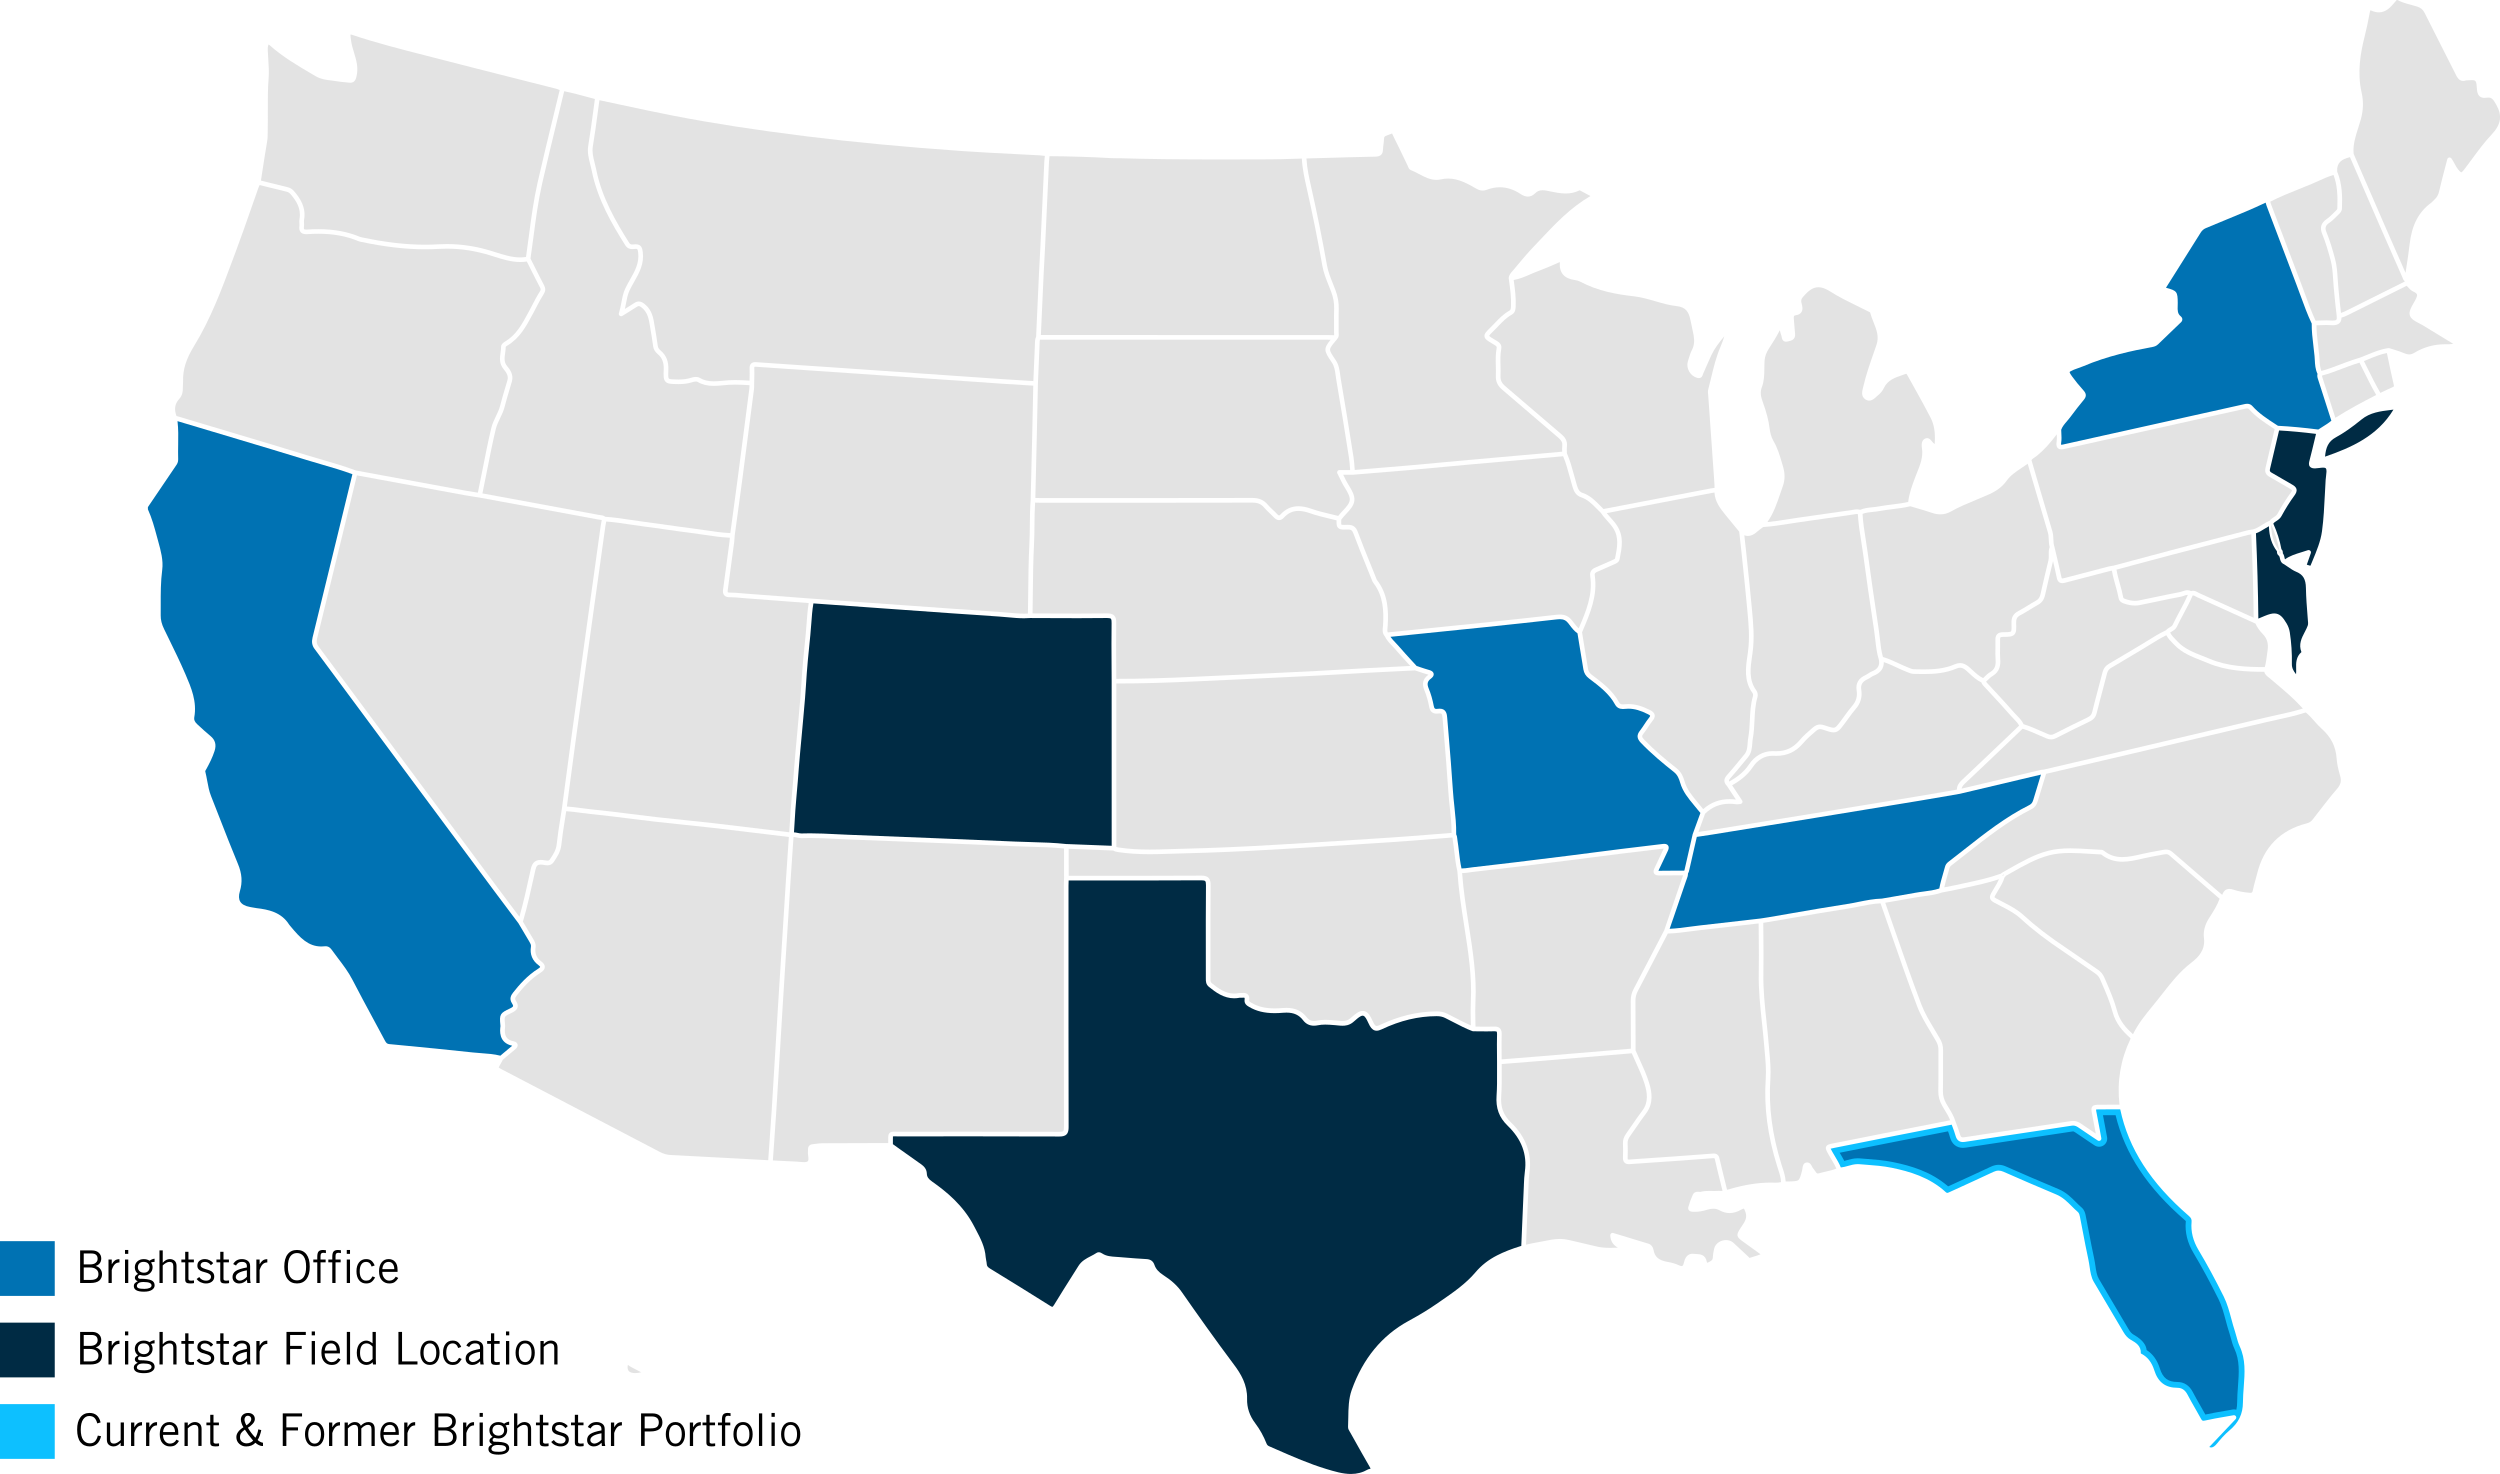 <svg xmlns="http://www.w3.org/2000/svg" id="Layer_2" data-name="Layer 2" viewBox="0 0 1720.05 1014.12"><defs><style> .cls-1 { fill: #0dc0ff; } .cls-2 { fill: #e3e3e3; } .cls-3 { fill: #0072b3; } .cls-4 { fill: #002b44; } .cls-5 { fill: #d1d1d1; } </style></defs><g id="Layer_1-2" data-name="Layer 1"><g><path class="cls-3" d="M344.25,726.33c-4.3-1.09-8.68-1.41-12.93-1.71-1.92-.14-3.9-.28-5.82-.49-17.19-1.89-34.68-3.57-51.6-5.19l-6.06-.58c-1.38-.13-2.09-.68-2.93-2.27-2.66-4.99-5.34-9.96-8.03-14.93-4.77-8.83-9.7-17.96-14.37-27.02-2.79-5.41-6.43-10.21-9.96-14.85-1.49-1.96-3.03-3.99-4.47-6.02-1.31-1.85-2.88-2.24-3.96-2.24-.18,0-.37.01-.55.03-.83.09-1.66.14-2.46.14-8.98,0-14.62-5.93-21.05-13.69-.14-.17-.28-.33-.42-.49-.27-.31-.53-.61-.71-.89-5.45-8.63-14.4-10.36-22.35-11.31-1.05-.13-2.09-.33-3.19-.54-.48-.09-.95-.19-1.43-.27-3.3-.6-5.54-1.83-6.66-3.65-1.07-1.75-1.16-4.16-.27-7.15,1.88-6.27,1.48-12.06-1.31-18.78-4.42-10.64-8.68-21.56-12.8-32.13-1.9-4.89-3.81-9.78-5.74-14.66-1.32-3.33-1.96-6.8-2.63-10.46-.39-2.11-.79-4.29-1.33-6.42-.06-.25.05-.48.46-1.15.13-.21.26-.41.37-.63,1.93-3.52,4.11-7.73,5.57-12.27,1.38-4.26.47-7.62-2.76-10.28-3.04-2.5-5.96-5.18-9.18-8.17-1.66-1.54-2.32-3.03-2.04-4.58,2.02-11.02-2.08-20.56-6.05-29.79-3.58-8.33-7.62-16.6-11.53-24.6-1.07-2.18-2.13-4.36-3.19-6.54-1.6-3.3-2.33-6.24-2.3-9.26.02-2.41.02-4.82.01-7.23-.02-7.91-.03-16.1,1.02-24.12.87-6.63-1.02-13.47-2.7-19.51-.32-1.16-.63-2.32-.95-3.48-1.68-6.22-3.42-12.66-6.19-18.72v-1.56l3.46-5.11c5.44-8.04,10.89-16.08,16.34-24.12.98-1.45,1.05-2.97,1.02-3.98-.11-3.22-.05-6.53,0-9.72.09-5.3.19-10.75-.46-16.19l5.82,1.74c5.91,1.76,11.82,3.53,17.72,5.3,6.04,1.81,12.08,3.62,18.12,5.43,15.44,4.62,31.41,9.39,47.06,14.23,3.5,1.08,7.07,2.12,10.52,3.12,6.98,2.02,14.18,4.11,21.1,6.68l-2.55,10.47c-2.18,8.95-4.35,17.9-6.54,26.85l-1.88,7.72c-5.48,22.46-10.95,44.91-16.46,67.36-.75,3.04-.32,5.51,1.35,7.75,11.03,14.87,22.06,29.74,33.08,44.61,9.64,13.01,19.29,26.03,28.94,39.04,20.52,27.66,41.07,55.31,61.62,82.95,3.79,5.1,7.68,10.27,11.44,15.26,1.74,2.31,3.48,4.63,5.22,6.94l2.13,3.6c1.71,2.9,3.43,5.79,5.15,8.68l.14.24c.75,1.25,1.4,2.34,1.21,3.51-.87,5.36.92,9.72,5.33,12.94.83.61.99,1,.98,1.07,0,0-.07.43-1.24,1.16-7.62,4.76-13.27,11.31-17.35,16.49-1.53,1.94-2.81,4.34-.74,7.48.55.84.8,1.51.69,1.89-.07.25-.42.78-1.96,1.5-7.05,3.28-7.49,4.05-6.74,11.65l.02.18c.02.18.04.37.03.44-.37,2.82-1.47,11.34,8.07,13.46-2.12,1.7-4.2,3.48-6.22,5.2-.65.55-1.3,1.11-1.95,1.66Z"></path><path class="cls-2" d="M1649.43,0h-.46c-.39.45-.77.9-1.15,1.35-2.83,3.36-6.04,7.16-11.09,7.16-1.72,0-3.5-.43-5.43-1.31-.19-.08-.3-.11-.37-.12-.08.11-.28.45-.44,1.34-1.09,6.02-2.33,11.82-3.7,17.24-2.6,10.33-5.17,24-1.94,38.08,1.35,5.88,1.19,11.98-.48,18.11-.55,2.03-1.2,4.07-1.83,6.03-1.94,6.06-3.78,11.78-3.18,18l6.28,14.49c5,11.53,9.99,23.07,15.01,34.59,2.89,6.64,5.82,13.26,8.74,19.89,1.89,4.29,3.78,8.57,5.66,12.86.15-1,.31-2.01.47-3.01.84-5.41,1.72-11.01,2.33-16.53,1.49-13.31,6.25-22.45,14.99-28.76.36-.26.71-.64,1.08-1.05.33-.36.68-.74,1.08-1.09,1.62-1.42,2.59-3.14,3.15-5.58,1.18-5.19,2.51-10.26,3.92-15.63.56-2.14,1.13-4.31,1.7-6.52.16-.61.66-1.07,1.28-1.18.09-.02.18-.02.28-.02.52,0,1.02.26,1.33.7.91,1.33,1.58,2.58,2.23,3.79.78,1.45,1.46,2.7,2.38,3.8,1.51,1.8,2.02,1.94,2.14,1.94.08,0,.57-.1,2.04-2,1.83-2.37,3.64-4.83,5.39-7.22,4.17-5.67,8.49-11.53,13.4-16.74,6.6-7,7.52-12.99,3.18-20.66-1.94-3.42-2.97-4.82-5.4-4.82-.35,0-.74.03-1.15.09-.56.09-1.06.13-1.53.13-3.22,0-4.95-2-5.16-5.95-.32-6.26-.88-6.26-3.97-6.26-1,0-2.21.08-3.27.15h-.17c-.74.27-1.41.4-2.06.4-2.89,0-4.21-2.64-4.85-3.91-3.38-6.77-6.87-13.62-10.25-20.26-3.75-7.36-7.62-14.97-11.36-22.5-1.21-2.44-2.67-3.67-5.37-4.55-1.38-.45-2.82-.83-4.22-1.2-3.08-.81-6.26-1.65-9.21-3.28"></path><path class="cls-4" d="M929.45,1014.12c-5.6,0-11.41-1.76-17.03-3.46-11.65-3.53-22.92-8.47-33.83-13.25-1.78-.78-3.57-1.56-5.35-2.34-.94-.41-1.47-.95-1.83-1.86-2.02-5.12-4.63-9.82-7.77-13.96-3.89-5.13-5.78-10.78-5.62-16.79.26-9.82-4.37-17.36-8.93-23.44-13.19-17.58-25.56-35.12-35.92-49.96-3.07-4.4-7.1-8.11-12.67-11.68-3.35-2.15-5.27-4.34-6.22-7.12-.88-2.58-2.65-3.84-5.6-3.99-4.83-.24-9.75-.65-14.5-1.04-1.4-.12-2.79-.23-4.19-.34-.66-.05-1.31-.09-1.97-.14-3.48-.22-6.76-.43-9.6-2.29-.63-.41-1.48-.89-2.46-.89-.56,0-1.11.17-1.57.48-1.2.81-2.5,1.49-3.88,2.2-3.12,1.61-6.34,3.28-8.48,6.68-1.23,1.95-2.46,3.9-3.69,5.85-4.32,6.84-8.8,13.91-13.08,20.95-.74,1.21-1.07,1.39-1.21,1.39s-.53-.06-1.44-.64c-13.99-8.83-28.16-17.54-41.47-25.71-1.59-.98-2.15-1.74-2.23-3.04-.05-.92-.23-1.8-.4-2.64-.15-.74-.29-1.44-.33-2.11-.49-7.05-3.62-13.01-6.65-18.77-.43-.82-.87-1.65-1.3-2.48-7.51-14.58-19.39-24.1-28.9-30.78-2.55-1.79-3.57-3.3-3.64-5.4-.11-3.43-2.16-5.3-4.16-6.68-4.82-3.34-9.67-6.82-14.35-10.18-1.62-1.16-3.23-2.32-4.85-3.48,0-.25,0-.49,0-.74.01-.96,0-1.78,0-2.48,0-.84-.01-1.69.04-2.13.17-.02.47-.04.96-.04.35,0,.76,0,1.21.02.63.01,1.35.02,2.2.02h4.98c15.19-.02,30.39-.03,45.58-.03,22.98,0,41.89.03,59.52.11h.08c1.7,0,3.61-.17,4.88-1.45,1.28-1.28,1.45-3.19,1.45-5.06-.1-46.62-.09-94.03-.08-139.87v-26.16c0-1.15.05-2.33.09-3.48v-.12c6.77,0,13.54,0,20.31,0,23.27,0,47.33-.01,71-.13,1.42,0,2.28.18,2.64.54.38.39.56,1.31.54,2.92-.14,15.97-.12,32.2-.1,47.9,0,5.38.01,10.77.01,16.15v.26c0,1.7-.01,3.83,2.18,5.6,4.67,3.78,10.24,7.81,17.27,7.81,1.27,0,2.57-.13,3.88-.39.06-.01.14-.02.24-.02.14,0,.29,0,.43.02.21.01.41.02.62.02s.39-.01.58-.03c.24-.03.47-.05.68-.05.6,0,.75.13.75.13,0,0,.17.24.04,1.12-.44,3.04,1.63,4.26,3.14,5.15,4.94,2.91,10.51,4.27,17.51,4.27,1.79,0,3.72-.09,5.91-.27.78-.06,1.54-.1,2.25-.1,5.13,0,8.67,1.64,11.46,5.3,1.87,2.46,4.37,3.71,7.44,3.71.85,0,1.76-.1,2.7-.29,1.53-.32,3.18-.47,5.07-.47,1.98,0,3.95.16,6.03.33l.78.06c.51.04,1.02.09,1.53.15,1.15.12,2.34.24,3.55.24,1.82,0,4.54-.24,7.16-2.35.53-.43,1.08-.91,1.65-1.4,1.69-1.48,3.61-3.17,5.06-3.17.11,0,.22,0,.32.03,1.37.27,2.45,2.57,3.4,4.61.38.82.78,1.66,1.21,2.41,1.26,2.22,2.79,3.3,4.68,3.3,1,0,2.07-.29,3.46-.95,12.8-6.06,25.16-9.02,37.79-9.07h.08c2.23,0,3.99.37,5.72,1.21,1.99.97,4,2.02,5.94,3.03,4.12,2.15,8.38,4.37,12.87,6.06.18.07.37.1.56.1,1.41,0,2.81.02,4.22.04,1.69.02,3.38.04,5.08.04,1.91,0,3.57-.03,5.1-.08.12,0,.24,0,.35,0,1.06,0,1.34.2,1.4.26.07.07.3.41.27,1.67-.12,4.55-.08,9.17-.04,13.64.02,1.84.03,3.68.04,5.52-.02,2.34,0,4.7,0,7.06.03,5.25.06,10.68-.32,15.96-.64,8.86,1.67,15.14,7.73,20.99,9.43,9.1,13.38,19.66,11.74,31.39-.42,2.99-.55,6.02-.68,8.96v.32c-.48,10.48-.92,20.97-1.35,31.45l-.44,10.44c-6.8,2.1-11.97,4.14-16.66,6.54-5.97,3.06-10.82,6.86-14.85,11.63-6.61,7.83-15.21,13.76-23.53,19.5-1.13.78-2.27,1.56-3.4,2.35-5.4,3.76-11.53,7.48-19.29,11.71-18.13,9.89-31.23,25.83-38.93,47.38-2.18,6.12-2.28,12.72-2.37,19.11-.03,2.08-.06,4.24-.16,6.31-.07,1.31.63,2.44,1.25,3.44.13.22.27.44.39.65l2.27,4.05c3.55,6.34,7.22,12.89,10.93,19.29.44.75.59,1.15.64,1.35-.15.06-.43.16-.92.24-.21.03-.57.09-.93.3-3.59,2.07-7.41,3.08-11.67,3.08"></path><path class="cls-2" d="M545.96,575.87c-.21,3.05-.42,6.09-.63,9.14-.49,7.13-1,14.51-1.46,21.76-2.18,34.31-3.92,62.04-5.48,87.24-.65,10.48-1.28,20.97-1.9,31.45-.74,12.42-1.51,25.27-2.31,37.9-.53,8.41-1.14,16.96-1.73,25.22-.24,3.27-.47,6.54-.7,9.81,1.21.06,2.41.13,3.62.2,4.14.23,8.43.46,12.64.62.78.03,1.61.11,2.4.19.96.09,1.96.19,2.84.19,1.12,0,1.9-.16,2.36-.48.77-.53.68-1.8.43-3.82-.15-1.23-.3-2.5-.13-3.74.02-.14.02-.34.02-.55,0-.16,0-.32,0-.48.07-1.91,1.23-3.11,3.2-3.28.77-.07,1.54-.17,2.35-.28,1.33-.18,2.7-.37,4.1-.38,11.97-.07,24.15-.09,35.92-.12l9.61-.02v-.03c.01-.94,0-1.73,0-2.4-.02-2.28-.03-3.53.91-4.48.84-.85,2.04-.92,3.3-.92.37,0,.79,0,1.27.02.61.01,1.32.02,2.21.02h4.9c15.2-.02,30.4-.03,45.6-.03,22.98,0,41.89.03,59.6.11,1.4,0,2.28-.17,2.62-.51.35-.35.52-1.26.51-2.79-.1-46.63-.09-94.03-.08-139.88v-26.16c0-1.21.05-2.42.09-3.59.02-.55.04-1.1.05-1.6l-.03-20.42c-7.74-.78-15.63-1-23.28-1.21-3.5-.1-7.11-.2-10.68-.35-36.25-1.55-75.23-3.19-114.59-4.68-2.93-.11-5.9-.26-8.77-.4-5.74-.29-11.67-.59-17.49-.59-1.96,0-3.79.03-5.58.1-.1,0-.2,0-.3,0-1.11,0-2.13-.22-3.12-.43-.81-.17-1.58-.34-2.31-.35"></path><path class="cls-2" d="M389.58,558.09c-.3,1.95-.61,3.89-.92,5.84-.91,5.71-1.85,11.61-2.46,17.43-.5,4.7-2.84,8.19-5.11,11.57l-.16.23c-.98,1.46-2.43,2.2-4.31,2.2-.84,0-1.67-.14-2.4-.27-.37-.06-.74-.13-1.08-.16-.42-.04-.8-.07-1.14-.07-1.99,0-2.94.54-3.68,3.86l-.82,3.74c-2.29,10.42-4.66,21.18-7.73,31.63l1.81,3.06c1.71,2.9,3.43,5.79,5.15,8.68l.14.24c.89,1.49,2,3.34,1.62,5.67-.68,4.19.61,7.32,4.06,9.85,1.57,1.15,2.34,2.42,2.29,3.77-.05,1.39-.97,2.65-2.74,3.76-7.2,4.5-12.62,10.78-16.53,15.76-1.41,1.79-1.38,2.53-.58,3.73,1.12,1.7,1.48,3.18,1.1,4.53-.53,1.87-2.36,2.91-3.69,3.53-2.8,1.3-4.4,2.08-4.89,2.94-.47.84-.31,2.49-.02,5.49l.02.22c.03.31.07.69.02,1.12-.8,6.18.85,8.98,5.89,9.99,1.99.4,2.54,1.5,2.69,2.13.19.8.07,2.03-1.62,3.39-2.1,1.68-4.19,3.46-6.21,5.19-.78.67-1.57,1.34-2.35,2-.08.16-.16.32-.24.49-.29.58-.59,1.19-.96,1.81-.74,1.25-1.51,2.55-1.6,3.02.32.35,1.61,1.02,2.87,1.68l19.99,10.43c28.81,15.04,58.61,30.58,87.89,45.93,2.62,1.37,4.97,2.04,7.62,2.17,17.42.87,35.13,1.83,52.25,2.77l14.8.81c.23-3.29.47-6.58.7-9.86.59-8.26,1.21-16.79,1.73-25.19.79-12.63,1.56-25.47,2.31-37.89.63-10.49,1.26-20.97,1.9-31.46,1.56-25.2,3.3-52.93,5.48-87.25.47-7.41.99-14.93,1.49-22.21.2-2.84.39-5.69.59-8.53-4.89-.59-9.78-1.19-14.68-1.78-12.4-1.51-25.21-3.07-37.82-4.53-6.56-.76-13.25-1.44-19.71-2.1-6.36-.65-12.93-1.33-19.39-2.07-5.85-.67-11.78-1.42-17.52-2.14-8.97-1.13-18.25-2.3-27.4-3.2-2.32-.23-4.66-.54-6.91-.85-3.19-.43-6.48-.88-9.74-1.07"></path><path class="cls-2" d="M1375.31,604.94c-7.57,2.52-15.4,4.2-23,5.82-2.07.44-4.13.88-6.19,1.34-2.31.51-4.66.95-6.93,1.38-1.01.19-2.02.38-3.03.57-3.99,1.44-8.13,1.99-12.14,2.51-1.91.25-3.88.51-5.78.86-5.37.99-10.84,1.93-16.12,2.83-1.68.29-3.36.57-5.03.86,2.17,6.18,4.32,12.38,6.47,18.57,5.87,16.89,11.93,34.36,18.37,51.35,2.24,5.92,5.66,11.59,8.96,17.08,1.35,2.24,2.75,4.56,4.05,6.88,1.35,2.39,1.96,4.81,1.93,7.62-.04,3.98-.03,8.02-.02,11.94.01,5.26.03,10.69-.08,16.05-.06,3.07.64,5.73,2.26,8.61.56.99,1.17,1.99,1.76,2.96,1.75,2.88,3.57,5.86,4.58,9.3.32.88.65,1.76.99,2.64.79,2.09,1.61,4.25,2.21,6.47.49,1.82,1.13,1.96,1.97,1.96.25,0,.53-.02.84-.07,8.19-1.27,16.39-2.5,24.59-3.74l12.74-1.92c12.1-1.83,24.2-3.66,36.3-5.5.44-.07.89-.1,1.32-.1,1.85,0,3.64.62,5.45,1.88,2.89,2.02,5.88,4.01,9.04,6.11.36.24.73.49,1.11.73-.11-.58-.21-1.16-.32-1.74-.71-3.84-1.37-7.46-2.09-11.04l-.03-.16c-.6-2.98-.9-4.48.1-5.69,1-1.22,2.55-1.22,5.68-1.23,3.4,0,6.79-.02,10.19-.03h2.8c-1.83-15.8.71-31.02,7.53-45.18.02-.09,0-.37,0-.56-5.17-4.62-10.16-10.02-12.25-17.9-1.82-6.87-4.72-13.58-7.53-20.07l-1.05-2.43c-.76-1.77-1.81-3.04-3.39-4.11-3.1-2.1-6.22-4.27-9.23-6.37-3.75-2.61-7.62-5.31-11.48-7.88-12.63-8.41-22.36-15.86-30.59-23.46-3.98-3.67-8.64-6.07-13.58-8.62-1.58-.81-3.21-1.65-4.8-2.53-2.92-1.62-3.49-3.46-1.94-6.36.69-1.3,1.46-2.57,2.21-3.79,1.19-1.96,2.34-3.85,3.19-5.85"></path><path class="cls-3" d="M1516.3,975.49c-.07-.11-.17-.26-.29-.49-1.32-2.45-2.71-4.88-4.06-7.23-1.71-2.98-3.48-6.05-5.06-9.13-2.47-4.8-6.08-5.81-8.67-5.81-7.45,0-11.81-3.32-14.14-10.77-1.75-5.6-4.82-9.66-9.13-12.06-.29-5.58-4.66-8.09-7.62-9.79l-.3-.17c-1.69-.97-3.04-2.42-4.35-4.67-3.42-5.87-7.01-11.91-10.18-17.23l-.07-.12c-3.33-5.59-6.76-11.37-10.09-17.08-1.63-2.81-2.13-6.17-2.65-9.74-.24-1.64-.49-3.32-.85-5-1.38-6.35-2.62-12.86-3.82-19.16l-.09-.47c-.62-3.23-1.23-6.47-1.87-9.7l-.02-.11c-.23-1.19-.62-3.17-2.17-4.48-1.35-1.14-2.67-2.46-3.95-3.74-3.27-3.26-6.61-6.6-11.44-8.61-12.61-5.24-25.34-10.81-36.27-15.62-1.41-.62-2.75-.92-4.1-.92-1.47,0-2.89.35-4.48,1.09-8.7,4.09-17.6,8.15-26.21,12.08l-3.52,1.61-.43.2c-.15.07-.34.16-.5.23-11.58-10.56-25.63-14.57-37.86-17.1-6.12-1.27-12.33-1.74-18.32-2.19l-.38-.03c-1.32-.1-2.64-.2-3.96-.31-.43-.04-.84-.05-1.26-.05-2.67,0-5.11.69-7.27,1.3-1.09.31-2.13.6-3.13.79-1.03-2.28-2.28-4.36-3.5-6.39-.56-.93-1.12-1.86-1.64-2.8l-.08-.15.23-.05c5.68-1.12,11.38-2.26,17.06-3.39l2.52-.5c5.07-1.01,10.14-2.02,15.21-3.02,10.91-2.15,21.82-4.29,32.73-6.44l11.23-2.2c.73,1.93,1.49,3.92,2,5.84,1.01,3.75,3.5,5.81,7,5.81.53,0,1.06-.04,1.64-.13,8.18-1.26,16.37-2.5,24.56-3.74l12.91-1.95c12.05-1.82,24.09-3.65,36.14-5.47.18-.03.37-.04.54-.04.77,0,1.53.29,2.46.95,2.93,2.05,5.93,4.04,9.11,6.16,1.4.93,2.8,1.86,4.28,2.85.59.4,1.29.61,2,.61s1.39-.21,1.98-.6c1.21-.8,1.83-2.24,1.56-3.67-.35-1.88-.68-3.69-1.01-5.45-.72-3.92-1.39-7.53-2.1-11.12,0,0-.12-.6-.17-.85.26,0,.52,0,.74,0,3.46,0,6.84-.02,10.22-.03h1.75c6.13,26.93,21.27,50.12,47.54,72.87,1.18,1.02,1.26,1.47,1.18,2.39-.64,7.11,1.04,13.9,5.14,20.74,5.58,9.33,11.21,19.71,17.2,31.73,2.31,4.63,3.72,9.89,5.08,14.97.78,2.89,1.58,5.88,2.57,8.85.38,1.13.71,2.39,1.01,3.5.6,2.23,1.22,4.54,2.27,6.79,4.01,8.6,3.34,17.57,2.63,27.06-.26,3.5-.53,7.11-.55,10.72-.02,3.04-.46,5.73-1.38,8.18-.68-.84-1.7-1.35-2.81-1.35-.22,0-.43.02-.65.06-2,.36-3.95.7-5.87,1.03-4.79.83-9.28,1.6-13.79,2.63-.18.04-.31.06-.42.08Z"></path><path class="cls-1" d="M1455.56,767.25c6.45,26.7,21.71,49.78,47.81,72.38.29.25.44.41.51.49,0,.05,0,.11-.01.21-.68,7.55,1.09,14.73,5.41,21.94,5.56,9.29,11.16,19.62,17.12,31.6,2.22,4.45,3.6,9.61,4.94,14.59.79,2.93,1.6,5.96,2.6,8.96.35,1.07.67,2.24.98,3.39.59,2.21,1.26,4.71,2.38,7.11,3.79,8.13,3.17,16.44,2.45,26.1-.26,3.52-.53,7.16-.55,10.83-.01,1.83-.19,3.51-.55,5.09-.52-.16-1.07-.24-1.63-.24-.34,0-.68.03-1,.09-1.99.36-3.94.7-5.87,1.03-4.42.76-8.61,1.49-12.82,2.41-1.2-2.2-2.44-4.36-3.65-6.47-1.7-2.95-3.45-6.01-5-9.02-2.29-4.45-6-6.9-10.45-6.9-6.61,0-10.15-2.71-12.23-9.37-1.78-5.67-4.82-9.91-9.07-12.61-.31-2.78-1.89-6.52-8.59-10.37l-.3-.17c-1.39-.8-2.48-1.98-3.62-3.95-3.4-5.83-6.85-11.64-10.2-17.26-3.34-5.62-6.8-11.43-10.14-17.17-1.44-2.47-1.89-5.51-2.4-9.03-.23-1.58-.5-3.38-.88-5.14-1.38-6.34-2.62-12.86-3.82-19.16v-.06s-.07-.3-.07-.3c-.61-3.2-1.24-6.51-1.88-9.75l-.03-.13c-.26-1.34-.76-3.85-2.84-5.61-1.29-1.09-2.59-2.39-3.86-3.66-3.21-3.21-6.85-6.84-12.05-9-12.57-5.22-25.29-10.79-36.23-15.6-1.67-.73-3.27-1.09-4.9-1.09-1.75,0-3.5.42-5.33,1.28-8.72,4.1-17.63,8.17-26.25,12.1l-3.21,1.46c-11.73-10.22-25.66-14.18-37.81-16.69-6.25-1.29-12.52-1.77-18.58-2.23h-.07c-1.42-.11-2.83-.22-4.25-.34-.47-.04-.95-.06-1.42-.06-2.94,0-5.53.73-7.82,1.38-.51.14-1,.28-1.48.41-.91-1.8-1.91-3.47-2.89-5.11-.1-.16-.2-.33-.3-.5,5.12-1.01,10.24-2.03,15.36-3.05l.26-.05.82-.16c5.28-1.05,10.55-2.1,15.83-3.15,10.82-2.14,21.64-4.26,32.46-6.38l.27-.05,9.56-1.88c.51,1.37.99,2.75,1.35,4.08,1.25,4.63,4.5,7.29,8.93,7.29.63,0,1.26-.05,1.94-.16,8.25-1.27,16.54-2.52,24.55-3.73l12.91-1.95c12.05-1.82,24.09-3.65,36.14-5.47.11-.02.19-.02.24-.02.12,0,.48,0,1.32.58,2.97,2.08,5.99,4.08,9.19,6.21,1.36.9,2.77,1.84,4.24,2.82.93.62,2,.95,3.12.95s2.17-.32,3.08-.92c1.89-1.24,2.84-3.49,2.42-5.71-.32-1.71-.62-3.36-.92-4.97l-.09-.48-.02-.1c-.6-3.29-1.18-6.42-1.79-9.51,2.84,0,5.65-.02,8.46-.03h.15s.09,0,.09,0M1458.75,763.24h-3.29c-3.4.02-6.81.03-10.25.04-1.25,0-2.53,0-3.09.11,0,.56.25,1.79.49,2.97l.03.16c.72,3.61,1.39,7.24,2.1,11.09.32,1.76.66,3.57,1.01,5.46.12.63-.15,1.28-.69,1.63-.27.18-.57.26-.88.26s-.62-.09-.89-.27c-1.48-.99-2.89-1.93-4.25-2.83-3.18-2.11-6.19-4.11-9.11-6.15-1.27-.89-2.42-1.31-3.61-1.31-.27,0-.56.02-.84.07-12.05,1.83-24.09,3.65-36.14,5.47l-12.91,1.95c-8.19,1.24-16.38,2.47-24.57,3.74-.48.07-.91.11-1.33.11-2.59,0-4.29-1.46-5.07-4.33-.56-2.07-1.35-4.15-2.11-6.16-.18-.48-.37-.96-.55-1.45l-12.88,2.53c-10.91,2.14-21.82,4.28-32.73,6.44-5.55,1.1-11.1,2.2-16.66,3.31-6.05,1.21-12.1,2.41-18.15,3.61l-.19.04c-1.02.2-2.07.41-2.66.59.24.54.73,1.41,1.21,2.26l.14.25c.54.96,1.1,1.9,1.67,2.84,1.43,2.39,2.91,4.85,3.98,7.56,1.62-.13,3.23-.59,4.91-1.06,2.13-.6,4.34-1.23,6.73-1.23.36,0,.73.01,1.09.04,1.45.12,2.9.23,4.35.34,5.94.45,12.07.91,18.07,2.15,12.02,2.49,25.84,6.42,37.09,16.77.54.49.85.49.96.49.41,0,.97-.26,1.56-.54l.42-.19,3.46-1.58c8.63-3.94,17.56-8.01,26.29-12.12,1.31-.62,2.46-.9,3.63-.9,1.06,0,2.14.25,3.29.75,10.95,4.82,23.69,10.39,36.31,15.64,4.46,1.85,7.66,5.05,10.75,8.14,1.32,1.32,2.68,2.68,4.1,3.88,1.01.86,1.29,2.29,1.5,3.33l.02.12c.66,3.34,1.3,6.69,1.94,10.04,1.21,6.35,2.46,12.91,3.85,19.32.35,1.62.59,3.27.83,4.87.55,3.77,1.07,7.32,2.9,10.46,3.36,5.75,6.82,11.58,10.17,17.21,3.35,5.63,6.81,11.46,10.17,17.22,1.5,2.57,3.07,4.24,5.08,5.4l.3.17c3.08,1.76,6.9,3.96,6.62,9.19.07.07.24.19.59.37,4.07,2.11,6.97,5.86,8.63,11.14,2.6,8.31,7.68,12.18,16.05,12.18,2.96,0,5.28,1.59,6.89,4.73,1.6,3.1,3.38,6.2,5.1,9.2,1.34,2.34,2.73,4.76,4.04,7.18.78,1.46,1.2,1.56,1.8,1.56.3,0,.67-.05,1.11-.15,4.47-1.02,8.94-1.79,13.68-2.61,1.92-.33,3.88-.67,5.89-1.03.1-.02.19-.03.29-.03.58,0,1.12.32,1.41.84.33.61.23,1.36-.24,1.86l-18.14,19.17c.47.22.91.33,1.33.33,1.21,0,2.54-.91,4.05-2.78,2.14-2.64,5.03-6.04,8.46-8.92,6.39-5.37,9.27-11.33,9.32-19.34.02-3.54.29-7.13.55-10.59.73-9.76,1.41-18.97-2.81-28.05-.97-2.09-1.57-4.31-2.15-6.46-.32-1.2-.65-2.44-1.04-3.61-.96-2.89-1.76-5.86-2.53-8.73-1.39-5.18-2.83-10.53-5.23-15.34-6.01-12.07-11.66-22.5-17.27-31.87-3.87-6.46-5.46-12.85-4.86-19.53.15-1.71-.32-2.74-1.86-4.08-26.41-22.87-41.45-46.21-47.24-73.37Z"></path><path class="cls-2" d="M1586.36,490.18c-6.48,2.14-13.18,3.6-19.68,5.02-2.59.57-5.27,1.15-7.88,1.77-37.61,8.88-75.87,17.84-112.87,26.5l-38.17,8.94c-.47,1.55-.95,3.1-1.43,4.65-1.44,4.67-2.93,9.5-4.33,14.26-.79,2.66-2.13,4.35-4.37,5.47-15.99,7.99-30.2,19.18-43.94,30-3.64,2.87-7.41,5.83-11.16,8.7-.71.54-1.03.99-1.21,1.65-.44,1.66-.92,3.32-1.39,4.92-.81,2.76-1.63,5.59-2.22,8.45.3-.06.6-.11.89-.17,2.24-.42,4.56-.85,6.81-1.35,2.07-.46,4.15-.9,6.22-1.35,8.26-1.77,16.79-3.59,24.87-6.49l.15-.12,1.24-.86.13-.08c1.45-.81,2.89-1.63,4.35-2.45,8.59-4.88,17.47-9.92,26.94-12.31,4.45-1.12,9.29-1.65,15.24-1.65,4.4,0,8.89.29,13.23.57,2.68.17,5.46.35,8.16.46.76.03,1.37.43,1.67.67,3.66,2.94,7.66,4.31,12.6,4.31,4.27,0,8.6-1,13.19-2.05l.5-.12c3.91-.9,7.9-1.62,11.77-2.32l2.4-.43c.65-.12,1.42-.24,2.23-.24,1.66,0,3.07.53,4.32,1.62,8.89,7.74,17.99,15.55,26.79,23.11l7.49,6.43.08-.11c.92-2.65,2.56-3.99,4.89-3.99.85,0,1.82.19,2.95.57,3.15,1.06,6.63,1.74,10.97,2.12.18.02.35.02.51.02.86,0,1.36-.08,1.67-1.63.46-2.34,1.1-4.65,1.72-6.88.4-1.44.81-2.93,1.17-4.39,4.5-18.52,15.99-30.26,34.17-34.89,1.85-.47,3.04-1.26,4.24-2.8,1.19-1.53,2.37-3.07,3.56-4.6,4.21-5.46,8.56-11.1,13.15-16.42,2.54-2.94,3.11-5.46,2.05-8.98-1.39-4.62-2.16-8.46-2.41-12.06-.56-8.05-3.92-14.67-10.25-20.24-1.84-1.62-3.46-3.46-5.02-5.24-1.93-2.2-3.76-4.29-5.97-5.98"></path><path class="cls-2" d="M1293.82,621.5c-4.85.23-9.7,1.21-14.41,2.15-2.65.53-5.4,1.09-8.13,1.51-12.67,1.94-25.52,4.18-37.95,6.34-5.34.93-10.67,1.86-16.01,2.77-1.25.21-2.51.4-3.77.59l-.38.06c.02,3.24.05,6.48.08,9.72.08,8.16.16,16.6,0,24.91-.22,11.27,1,22.65,2.17,33.67.53,4.94,1.07,10.05,1.48,15.1.13,1.58.27,3.16.42,4.74.58,6.33,1.17,12.88.73,19.39-1.29,18.87,1.21,38.1,7.65,58.77.21.69.44,1.38.67,2.07,1,3.06,2.03,6.2,2.21,9.59.25,0,.5,0,.74,0,.27,0,.55,0,.82,0,3.88-.07,6.12-.15,7.18-.98,1.04-.82,1.63-2.97,2.58-6.69.08-.31.14-.73.2-1.18.2-1.5.51-3.76,2.58-4.17.22-.04.44-.06.65-.06,1.99,0,2.85,1.71,3.41,2.84.22.44.45.9.67,1.14.51.55.92,1.16,1.31,1.76.85,1.29,1.29,1.86,2.01,1.86.2,0,.44-.04.7-.12,1.58-.47,3.2-.83,4.76-1.19,2.54-.58,4.96-1.12,7.24-2.06-.95-2.31-2.24-4.46-3.59-6.71-.58-.97-1.16-1.94-1.71-2.92l-.14-.25c-1.46-2.58-2.19-3.88-1.54-5.27.65-1.41,2.16-1.7,5.16-2.29l.19-.04c6.05-1.19,12.09-2.4,18.13-3.6,5.55-1.11,11.11-2.22,16.67-3.31,10.91-2.15,21.83-4.3,32.74-6.44l12.42-2.44c-.93-2.39-2.27-4.6-3.68-6.91-.6-.99-1.23-2.01-1.81-3.05-1.9-3.36-2.75-6.62-2.68-10.25.11-5.32.09-10.74.08-15.97,0-3.93-.02-7.98.02-11.98.02-2.26-.44-4.11-1.52-6.02-1.28-2.28-2.67-4.58-4-6.8-3.38-5.61-6.87-11.4-9.21-17.6-6.45-17.03-12.52-34.52-18.4-51.44-2.23-6.41-4.45-12.83-6.71-19.23"></path><path class="cls-3" d="M1418.08,305.96c-.04-.19-.07-.63.07-1.53.33-2.14.21-4.3.1-6.38-.04-.78-.09-1.59-.1-2.37.76-2.16,2.26-3.91,3.85-5.75.72-.84,1.47-1.71,2.16-2.63,3.73-5.02,6.67-8.79,9.54-12.21,1.89-2.26,1.85-4.17-.15-6.4-3.25-3.62-5.78-6.72-7.97-9.77-1.57-2.19-1.67-2.78-1.63-2.93.06-.18.52-.63,2.9-1.63.97-.41,1.97-.75,3.03-1.11,1.09-.37,2.22-.76,3.33-1.23,16.67-7.12,34.17-10.82,47.55-13.26,1.34-.24,2.76-.64,4.02-1.86,2.87-2.79,5.76-5.56,8.65-8.33,2.11-2.02,4.22-4.05,6.33-6.08.08-.08.18-.16.27-.25.59-.51,1.48-1.28,1.46-2.52,0-.8-.4-1.52-1.16-2.15-2.12-1.76-2.16-3.86-2.04-7.15.02-.66.05-1.33.04-1.99v-.1c-.05-7.66-.57-8.34-7.93-10.32l-.17-.04,1.22-1.93c1.46-2.31,2.88-4.56,4.29-6.8l4.35-6.9c4.58-7.26,9.33-14.77,13.94-22.18.98-1.58,2.07-2.54,3.63-3.21,4.7-2.01,9.52-3.99,14.19-5.89,8.87-3.63,18.04-7.38,26.86-11.6h.09c.18.69.37,1.4.64,2.11l3.63,9.61c5.52,14.61,11.24,29.73,16.91,44.57,1,2.62,1.98,5.31,2.93,7.91,2.29,6.28,4.65,12.77,7.59,18.96-.07,5.18.56,10.34,1.16,15.33.28,2.3.57,4.68.78,7.01.08.87.13,1.76.18,2.66.17,3.19.35,6.49,1.87,9.62-.24.96-.19,1.99.16,3.07,3.12,9.72,6.25,19.44,9.37,29.15-1.82,1.54-3.85,2.8-5.97,4.12-1,.62-2.03,1.26-3.03,1.94-10.15-1.29-19.23-2.14-27.73-2.57-.56-.36-1.11-.72-1.67-1.08-5.61-3.64-11.4-7.4-15.91-12.47-.94-1.06-2.14-1.6-3.57-1.6-.86,0-1.7.19-2.44.36l-36.74,8.18c-14.76,3.29-29.52,6.57-44.27,9.86-4.8,1.07-9.6,2.13-14.4,3.19-9.33,2.06-18.98,4.19-28.46,6.34-.47.11-1.15.25-1.62.25h-.15"></path><path class="cls-2" d="M1122.67,724.68l-17.92,1.51c-15.21,1.28-30.41,2.56-45.61,3.82-6.27.52-12.55,1.02-18.83,1.51l-7.11.56c0,1.86,0,3.71.01,5.57.03,5.31.06,10.8-.33,16.2-.57,7.92,1.39,13.27,6.76,18.45,10.07,9.71,14.45,21.52,12.69,34.14-.4,2.84-.53,5.8-.65,8.66v.32c-.48,10.48-.92,20.96-1.35,31.43l-.4,9.51c.29-.06.58-.13.87-.2,2.13-.48,4.33-.98,6.54-1.33,1.66-.26,3.35-.61,4.99-.94,3.56-.73,7.23-1.48,11-1.48,2.07,0,3.99.22,5.86.68,2.75.68,5.57,1.31,8.29,1.92,3.4.76,6.91,1.56,10.35,2.44,2.94.76,6.13,1.11,10.05,1.11h0c1.74,0,3.51-.07,5.26-.15-2.65-1.49-5.03-3.78-5.26-8.47-.03-.52.2-1.02.61-1.34.29-.22.63-.34.99-.34.16,0,.31.02.46.07l6.29,1.9c6.17,1.86,11.99,3.62,17.92,5.45,1.82.56,3.17,2.2,3.51,4.28.81,4.83,3.62,7.23,9.71,8.26,2.9.49,5.48,1.25,7.66,2.27,1.04.48,1.66.59,2,.59s1.03,0,1.58-2.5c1.09-4.93,3.8-5.97,5.88-5.97.29,0,.6.02.9.06.49.07,1.03.09,1.6.12,2.54.11,6.38.29,7.3,5.23.1.56.25.73.27.73h0c.13,0,.51-.04,1.27-.44,1.91-.99,2.55-1.56,2.61-2.99.07-1.86.37-3.83.92-6.19.91-3.9,4.82-5.94,8.2-5.94,1.98,0,3.79.68,5.12,1.91l2.7,2.52c2.41,2.25,4.82,4.5,7.24,6.73.2.18.39.4.59.61.14.16.37.4.51.52,1.01-.36,2.05-.67,3.05-.97,1.49-.44,3.02-.89,4.51-1.54-.76-.56-1.52-1.11-2.26-1.65-3.2-2.33-6.21-4.53-9.28-6.7l-.13-.09c-5.18-3.66-5.37-4.69-1.83-9.97l.51-.75c2.24-3.31,4-5.92,2.61-9.89-.51-1.45-.88-2.24-1.17-2.36-.15,0-.6.06-1.61.64-2.82,1.62-5.48,2.41-8.13,2.41-2.35,0-4.69-.65-6.96-1.92-1.3-.72-2.7-1.08-4.28-1.08-1.26,0-2.64.23-4.1.69-3.18.99-5.85,1.45-8.42,1.45-.39,0-.79-.01-1.18-.03h-.25c-.84-.05-2.12-.1-2.86-1.12-.3-.41-.61-1.12-.33-2.14.77-2.84,1.81-5.69,3.08-8.47.62-1.36,1.76-2.05,3.39-2.05.31,0,.62.02.93.05.23.02.47.04.7.04.16,0,.29-.01.37-.03,2.11-.55,4.16-.63,5.88-.63.66,0,1.33.01,2,.03.64.01,1.29.02,1.93.02.78,0,1.43-.02,2.04-.06.18-.01.36-.02.54-.02.32,0,.65.02.98.03.28.01.55.03.82.03.36,0,.63-.03.86-.09-.43-1.73-.86-3.47-1.29-5.2-1.35-5.43-2.74-11.05-4.01-16.6-.16-.68-.2-.68-.74-.68-.25,0-.51.02-.78.04h-.09c-4.01.3-8.03.6-12.04.9-4.88.37-9.76.74-14.63,1.08-4.25.3-8.51.59-12.76.87-5.74.39-11.68.78-17.51,1.22-.22.02-.43.02-.62.02-1.31,0-2.29-.35-2.99-1.08-1.01-1.05-1.08-2.56-1.04-3.61.13-3.64.13-6.64,0-9.47-.12-2.45.59-4.65,2.22-6.92,1.43-2,2.85-4.07,4.22-6.06,2.2-3.2,4.47-6.5,6.86-9.65,4.54-5.95,3.36-12.59,1.61-18.29-1.62-5.28-4-10.48-6.3-15.52-.85-1.86-1.73-3.78-2.56-5.69"></path><path class="cls-2" d="M1209.96,635.34c-3.51.4-7.02.81-10.53,1.22-9.65,1.12-19.64,2.28-29.46,3.36-2.34.26-4.73.58-7.04.89-5.02.68-10.21,1.37-15.43,1.49l-4.94,9.5c-5.12,9.84-10.41,20.01-15.65,29.99-1.18,2.24-1.72,4.42-1.69,6.85.09,8.39.08,16.91.08,25.15,0,2.97,0,5.93,0,8.9.92,2.14,1.91,4.29,2.86,6.38,2.34,5.13,4.76,10.43,6.45,15.91,1.87,6.1,3.33,14.02-2.12,21.17-2.35,3.09-4.6,6.36-6.77,9.52-1.38,2.01-2.81,4.09-4.26,6.12-1.22,1.7-1.7,3.17-1.62,4.9.14,2.91.14,6.01.01,9.73-.04,1.05.14,1.27.14,1.27,0,0,.15.11.69.11.12,0,.25,0,.38-.02,5.84-.44,11.79-.84,17.54-1.22,4.25-.29,8.5-.57,12.75-.87,4.87-.35,9.75-.71,14.62-1.08,4.02-.3,8.03-.61,12.05-.9h.09c.35-.03.68-.06,1.01-.06,2.08,0,3.38,1.07,3.86,3.18,1.26,5.52,2.65,11.13,3.99,16.54.43,1.72.85,3.44,1.28,5.16.57-.05,1.18-.23,1.82-.42l.36-.11c10.01-2.88,19.02-4.31,27.54-4.36h.21c.59,0,1.18.01,1.78.03.57.01,1.14.03,1.71.03,1.15,0,2.44-.05,3.72-.38-.11-3.04-1.06-5.95-2.06-9.02-.23-.71-.46-1.41-.68-2.12-6.56-21.06-9.1-40.67-7.79-59.94.43-6.26-.16-12.68-.72-18.88-.14-1.59-.29-3.18-.42-4.77-.41-5.01-.95-10.09-1.47-15.02-1.18-11.11-2.41-22.6-2.19-34.07.16-8.27.08-16.7,0-24.85-.03-3.1-.06-6.21-.08-9.31"></path><path class="cls-2" d="M1424.56,586.86c-5.68,0-10.27.49-14.46,1.55-9.05,2.29-17.74,7.22-26.14,11.99-1.31.75-2.63,1.49-3.94,2.22-.14.3-.4.78-.88,1.1-.94,3.23-2.64,6.02-4.29,8.73-.72,1.19-1.47,2.42-2.12,3.64-.51.95-.47,1.22-.47,1.22.01.03.14.27,1.14.82,1.55.85,3.16,1.68,4.71,2.49,4.91,2.53,9.98,5.14,14.28,9.11,8.11,7.48,17.71,14.83,30.2,23.14,3.89,2.59,7.78,5.3,11.54,7.92,3.01,2.09,6.12,4.26,9.2,6.35,2.09,1.41,3.53,3.16,4.53,5.5l1.05,2.42c2.86,6.6,5.81,13.42,7.69,20.52,1.83,6.89,6.25,11.79,10.92,16,3.55-7.24,8.6-13.42,13.5-19.41,1.39-1.7,2.83-3.46,4.21-5.21.77-.98,1.54-1.97,2.31-2.95,5.95-7.63,12.1-15.53,20.15-21.68,4.89-3.73,9.75-8.69,8.66-17.11-.55-4.23.62-8.9,3.3-13.15l.84-1.32c2.49-3.93,5.06-7.99,6.64-12.4l-7.79-6.69c-8.8-7.56-17.9-15.37-26.8-23.12-.67-.58-1.33-.83-2.22-.83-.55,0-1.14.09-1.65.19l-2.4.44c-3.83.69-7.79,1.4-11.62,2.29l-.5.12c-4.56,1.05-9.28,2.14-13.91,2.14-5.61,0-10.37-1.63-14.57-4.99-2.68-.11-5.41-.28-8.05-.46-4.29-.28-8.73-.56-13.03-.56"></path><path class="cls-2" d="M1490.46,437.05c-3.9,1.91-7.65,4.24-11.28,6.51-2.09,1.3-4.24,2.65-6.42,3.91-3.08,1.78-6.19,3.66-9.2,5.47-3.5,2.11-7.12,4.3-10.75,6.36-1.78,1.01-2.66,2.17-3.15,4.11-1,3.96-2.07,7.96-3.1,11.83-1.33,4.97-2.7,10.12-3.93,15.19-.7,2.88-2.17,4.67-4.91,5.99-8.2,3.92-15.67,7.63-22.86,11.33-1.28.66-2.49.98-3.69.98-1.02,0-2.08-.23-3.23-.71-1.73-.71-3.45-1.48-5.12-2.21-3.63-1.61-7.38-3.26-11.22-4.43-3.06,2.92-6.13,5.84-9.19,8.77-10,9.54-20.34,19.41-30.59,29.03-1.31,1.23-1.99,2.26-2.18,3.41l7.5-1.78c15.55-3.69,31.1-7.37,46.66-11.05.64-.15,1.26-.2,1.85-.24.2-.02.4-.03.6-.05l38.94-9.12c37.01-8.67,75.27-17.63,112.9-26.51,2.64-.62,5.33-1.21,7.94-1.78,6.08-1.33,12.35-2.7,18.38-4.61l-.09-.09c-.16-.17-.33-.33-.48-.5-5.56-6.16-12.02-11.6-18.27-16.87-1.38-1.17-2.76-2.33-4.14-3.5-.23-.2-.47-.39-.72-.57-1.02-.79-2.44-1.89-2.82-3.72-12.15-.01-26.12-.54-39-6.03-1.54-.65-3.14-1.29-4.69-1.9-6.4-2.52-13.02-5.12-18.1-10.47-.38-.4-.77-.8-1.17-1.19-1.64-1.65-3.32-3.35-4.45-5.55"></path><path class="cls-2" d="M1616.83,108.13c-5.76,1.39-9.19,3.72-8.81,9.91,3.61,8.66,3.59,17.68,3.29,25.46-.07,1.94-1.35,3.14-2.03,3.79-.56.54-1.11,1.09-1.66,1.64-1.53,1.53-3.11,3.12-5.03,4.41-2.63,1.78-3.14,3.46-1.93,6.4,2.46,5.99,4.27,12.36,5.9,18.37,1.25,4.6,1.55,9.35,1.84,13.95.12,1.85.24,3.76.42,5.61l.35,3.57c.44,4.61.9,9.36,1.47,14.04,1.22-.34,2.39-.9,3.52-1.45,10.45-5.2,20.9-10.41,31.34-15.62l8.97-4.48-.03-.34c-.82-.6-1.14-1.49-1.35-2.08-.05-.15-.1-.29-.17-.44-2.15-4.92-4.32-9.83-6.49-14.74-2.92-6.63-5.85-13.26-8.74-19.9-5.02-11.52-10.02-23.05-15.01-34.59l-5.86-13.51"></path><path class="cls-2" d="M1655.85,196.62l-8.91,4.45c-10.44,5.21-20.89,10.43-31.34,15.62-1.42.71-2.94,1.41-4.61,1.81,0,1.5-.37,2.68-1.14,3.56-1.32,1.52-3.38,1.7-4.82,1.7h0c-.45,0-.92-.02-1.42-.06-.94-.07-1.94-.1-3.06-.1-1.58,0-3.21.07-4.79.13-.67.03-1.34.06-2,.08.03,4.59.6,9.23,1.14,13.74.28,2.32.57,4.73.79,7.11.08.91.13,1.84.19,2.78.15,2.76.29,5.39,1.28,7.78,4.45-1.2,8.83-2.87,13.08-4.49,2.8-1.07,5.69-2.17,8.6-3.14,1.12-.37,2.25-.72,3.38-1.07l1.48-.46c1.65-.62,3.32-1.31,4.94-1.97,4.63-1.91,9.41-3.89,14.64-4.59h.21c.17-.01.34.01.51.07,1.02.34,2.05.66,3.09.97,2.4.74,4.88,1.5,7.24,2.55,1.14.51,2.18.76,3.16.76,1.18,0,2.35-.36,3.59-1.11,6.46-3.9,13.51-5.88,20.95-5.88.39,0,.79,0,1.19.02.16,0,.33,0,.49,0,1.33,0,2.68-.14,4.17-.32-1.17-.71-2.32-1.41-3.47-2.1-6.05-3.67-11.77-7.14-17.5-10.67-.75-.46-1.61-.9-2.53-1.37-2.73-1.4-5.56-2.85-6.35-5.35-.84-2.65.92-5.7,2.62-8.64.38-.65.75-1.29,1.07-1.9.93-1.77,1.49-3.12,1.17-4-.23-.65-1.02-1.26-2.36-1.84-1.66-.71-2.87-2.06-4.04-3.36-.21-.24-.42-.46-.62-.69"></path><path class="cls-4" d="M1589.62,389.21c-.31,0-.86-.18-1.39-.36-.35-.12-.71-.24-1.1-.34l2.77-7.93c.2-.58.06-1.23-.38-1.66-.31-.3-.71-.47-1.13-.47-.18,0-.36.03-.53.09-1.53.54-3.06,1.01-4.54,1.46-3.99,1.22-7.79,2.38-11.18,4.81-.16-.27-.26-.67-.4-1.34-.15-.72-.33-1.54-.78-2.3l-.08-.12-.25-.35c.02-.69.04-1.94-.97-2.85-1.11-5.95-2.95-11.76-5.47-17.31l-.03-.46c.48-.59,1.18-1.04,1.97-1.55,1.24-.8,2.64-1.71,3.56-3.42,2.81-5.18,5.84-9.99,9-14.29.75-1.02,1.7-2.56,1.34-4.2-.36-1.64-1.8-2.56-3.37-3.43-2.22-1.23-4.45-2.56-6.61-3.84-2.33-1.39-4.74-2.82-7.17-4.15-1.14-.62-1.39-1.21-1.09-2.51,1.61-6.93,3.26-13.85,4.9-20.78l1.36-5.73c7.83.42,16.17,1.2,25.41,2.35-.32,1.32-.63,2.64-.95,3.97-1.13,4.74-2.3,9.64-3.55,14.43-.29,1.12-.74,2.82.23,4.08.87,1.13,2.39,1.26,3.46,1.26h.2c.91-.02,1.88-.14,2.81-.27.93-.12,1.89-.25,2.7-.25,1.48,0,1.79.42,1.9.58.67.94.37,3.21.11,5.22-.12.87-.24,1.78-.29,2.63-.2,3.27-.37,6.6-.53,9.82-.42,8.41-.84,17.1-1.98,25.52-.93,6.89-3.74,13.62-6.45,20.14-.46,1.1-.91,2.19-1.36,3.28-.09.22-.16.28-.16.28v-.03Z"></path><path class="cls-2" d="M1508.89,409.66c-.07,0-.17,0-.29.04-1.86,4.35-4.1,8.54-6.28,12.6-1.56,2.91-3.17,5.92-4.6,8.93-.8,1.68-2.2,2.5-3.32,3.16-.48.28-.92.54-1.27.83.91,1.93,2.44,3.49,4.06,5.12.41.41.82.83,1.21,1.24,4.58,4.83,10.87,7.3,16.95,9.69,1.57.62,3.2,1.26,4.78,1.93,12.45,5.31,26.19,5.77,38.1,5.77.77-2.82,1.15-5.71,1.54-8.75.12-.93.24-1.86.38-2.79.67-4.67-.32-8.09-3.21-11.09-2.37-2.45-4.05-4.85-5.14-7.31l-.25-.09-9.27-4.2c-9.96-4.52-20.25-9.19-30.39-13.74-.41-.18-.8-.4-1.17-.61-.67-.38-1.31-.73-1.83-.73"></path><path class="cls-4" d="M1579.72,463.87c-1.71-2.17-2.93-4.16-2.87-7.09.16-7.22-.33-14.54-1.43-21.76-.33-2.16-1.06-4.17-2.24-6.15-2.55-4.31-4.76-6.81-8.46-6.81-1.66,0-3.6.5-6.48,1.68-1.35.55-2.7,1.12-4.04,1.69l-.41.17c-.2-19.03-.76-38.75-1.65-58.67,2.18-.76,4.07-1.95,5.91-3.1,1.02-.64,2-1.25,3-1.78.22,7.06,1.99,12.6,5.54,17.23-.04.86.03,2.22,1.32,3.1l.33.46c.17.32.27.8.38,1.3.27,1.28.68,3.19,2.86,4.07.8.51,1.61,1.07,2.4,1.62,1.93,1.34,3.93,2.73,6.17,3.66,4.55,1.9,6.37,5,6.47,11.04.12,6.65.65,13.38,1.17,19.89.11,1.37.22,2.74.32,4.11.11,1.41-.43,2.54-1.11,3.97l-.05.11c-.37.78-.77,1.55-1.2,2.37-2.04,3.9-4.34,8.3-2.22,13.66-3.81,3.34-3.72,7.62-3.63,11.42.03,1.33.06,2.61-.07,3.82Z"></path><path class="cls-2" d="M1623.37,249.51l-.25.08c-1.1.34-2.2.68-3.29,1.04-2.84.95-5.7,2.04-8.47,3.09-4.45,1.7-9.04,3.44-13.78,4.69,0,.27.05.57.15.9,3.02,9.39,6.03,18.78,9.05,28.16,9.15-5.83,18.84-10.96,28.1-15.73-3.22-5.55-6.09-11.34-8.88-16.95-.88-1.76-1.75-3.53-2.64-5.29"></path><path class="cls-4" d="M1599.67,314.19c.56-6.32,2.19-10.44,7.48-13.32,5.41-2.95,10.84-6.72,17.59-12.23,5.93-4.84,12.93-5.7,20.33-6.61.56-.07,1.12-.14,1.68-.21-11.03,18.27-29.11,26.17-47.09,32.37Z"></path><path class="cls-2" d="M1642.21,242.91c-4.25.78-8.21,2.42-12.38,4.14-1.12.46-2.26.93-3.41,1.39.83,1.64,1.64,3.29,2.46,4.93,2.79,5.62,5.68,11.43,8.88,16.95.51-.25,1.02-.49,1.54-.74,2.25-1.09,4.59-2.22,6.94-3.23.88-.38.99-.43.64-1.93-1.3-5.6-2.51-11.31-3.67-16.84-.33-1.56-.66-3.11-.99-4.67"></path><path class="cls-2" d="M431.99,939.12c-.35,1.67-.22,2.99.4,3.9.96,1.41,3.03,1.7,4.6,1.7,1.25,0,2.66-.19,4.18-.55-1.46-.77-2.8-1.48-4.16-2.18-.3-.16-.61-.31-.92-.47-1.38-.7-2.8-1.41-4.11-2.4"></path><path class="cls-2" d="M412.42,68.91c-.37,2.7-.74,5.41-1.1,8.11-1.04,7.78-2.12,15.82-3.43,23.7-.66,3.96.28,7.61,1.27,11.47.37,1.42.74,2.89,1.04,4.38,3.81,19.36,13.69,36.19,22.66,50.45.63,1,1.26,1.19,2.2,1.19.41,0,.84-.04,1.31-.08l.21-.02c.33-.03.63-.04.91-.04,4.03,0,4.46,3.15,4.74,5.24,1.11,8.19-2.48,14.54-5.96,20.68-1.06,1.88-2.16,3.82-3.08,5.75-1.32,2.79-1.89,5.78-2.48,8.96-.23,1.25-.47,2.53-.77,3.84l.08-.05c2.29-1.41,4.28-2.62,6.18-3.9,1.2-.8,2.25-1.17,3.31-1.17,1.63,0,2.96.9,4.05,1.78,5.1,4.11,5.97,9.57,6.8,14.84.16,1,.32,2,.5,2.98.44,2.3.77,4.63,1.1,6.89.2,1.39.4,2.77.62,4.16.18,1.12.82,2.14,1.9,3.05,3.91,3.27,5.61,7.5,5.36,13.3-.12,2.65-.24,5.38.36,6.01.57.6,2.94.63,6.23.67h.65c3.12,0,5.68-.34,8.07-1.1,1-.31,2.31-.67,3.63-.67,1.05,0,1.98.23,2.75.7,2.65,1.58,5.68,2.32,9.53,2.32,2.1,0,4.28-.21,6.38-.41,1.27-.12,2.59-.25,3.88-.33,1.42-.09,2.88-.13,4.47-.13,3.25,0,6.5.19,9.64.37h.26c.01-.43.02-.88.03-1.32.06-2.27.12-4.62.02-6.9-.04-1.08.02-2.46.97-3.44,1-1.04,2.48-1.04,2.97-1.04.23,0,.48,0,.74.03,11.27.81,22.73,1.58,33.82,2.32,5.47.37,10.94.73,16.42,1.1,11,.75,22,1.51,32.99,2.28l33.41,2.32c17.47,1.21,34.93,2.43,52.4,3.63,5.27.36,10.64.68,15.83,1,1.89.11,3.78.23,5.67.34l.23-5.34c.29-6.56.57-13.13.84-19.7.01-.29.02-.58.02-.88.02-1.41.05-3,.81-4.55l.55-12.24c.47-10.54.95-21.07,1.44-31.61.14-3.03.31-6.05.48-9.08.17-3.08.35-6.16.49-9.24.44-9.37.86-18.75,1.29-28.12.46-10.15.93-20.31,1.4-30.46.06-1.23.21-2.45.35-3.63v-.06s-.07-.01-.07-.01c-1.17-.16-2.27-.31-3.38-.37-5.97-.33-11.95-.63-17.92-.93-11.67-.59-23.73-1.19-35.58-2.03-40.78-2.89-74.69-6.1-106.72-10.09-35.68-4.45-64.94-8.97-92.1-14.26-12.09-2.35-24.33-4.98-36.17-7.53-4.84-1.04-9.68-2.08-14.53-3.11"></path><path class="cls-2" d="M178.62,127.32c-.31.65-.59,1.27-.82,1.9-1.68,4.75-3.34,9.5-5,14.25-3.33,9.53-6.77,19.39-10.37,29.02-.77,2.07-1.55,4.14-2.32,6.22-7.45,20.03-15.15,40.74-26.58,59.34-5.53,9-7.79,16.25-7.57,24.25.03.9-.03,1.78-.08,2.63-.05.76-.09,1.48-.08,2.19.03,1.96-.2,4.86-2.49,7.36-3.01,3.28-3.62,7.01-1.9,11.71l7.49,2.24c5.9,1.76,11.8,3.52,17.7,5.3,6.04,1.81,12.07,3.62,18.11,5.42,15.45,4.62,31.42,9.39,47.09,14.24,3.47,1.07,7.03,2.1,10.47,3.1,7.44,2.16,15.13,4.38,22.54,7.21l17.98,3.31c19.12,3.52,38.24,7.05,57.37,10.55,2.28.42,4.63.78,6.9,1.12.58.09,1.15.18,1.73.26,1.15-5.46,2.24-11,3.3-16.37,1.82-9.23,3.69-18.77,5.92-28.09.7-2.91,1.96-5.54,3.18-8.07,1.15-2.4,2.24-4.67,2.87-7.13,1.17-4.55,2.52-9.11,3.84-13.53.41-1.38.82-2.76,1.23-4.14.81-2.74-.47-5.03-2.64-7.63-3.19-3.83-2.61-7.87-2.1-11.44.2-1.42.4-2.77.37-4.07-.04-1.67,1.81-2.94,2.6-3.4,7.82-4.59,11.86-12.1,16.14-20.07l.65-1.21c.69-1.27,1.35-2.56,2.02-3.84,1.58-3.05,3.21-6.21,5.13-9.18.8-1.23.84-1.83.2-3.05-2.39-4.53-4.73-9.18-6.98-13.68-.69-1.37-1.38-2.74-2.07-4.11-1.47.23-2.99.34-4.53.34-6.27,0-12.2-1.88-17.95-3.7-.84-.26-1.67-.53-2.5-.79-10.2-3.16-20.02-4.7-30-4.7-1.87,0-3.77.06-5.65.17-3.06.18-6.2.27-9.33.27-13.5,0-27.97-1.68-44.25-5.14l-.12-.03c-.52-.11-1.12-.24-1.71-.48-8.04-3.39-16.98-5.04-27.34-5.04-2.4,0-4.95.09-7.58.27-.3.02-.58.03-.85.03-1.73,0-2.96-.45-3.77-1.37-.84-.96-1.13-2.34-.89-4.22.08-.6.04-1.27,0-1.97-.05-.93-.1-1.89.08-2.89,1.31-7.28-2.38-12.71-6.16-17.07-.84-.97-1.61-1.45-2.76-1.72-4.86-1.14-9.78-2.38-14.54-3.58-1.32-.33-2.65-.67-3.98-1"></path><path class="cls-2" d="M388.17,62.81c-1.45,6.05-2.93,12.11-4.39,18.16-3.62,14.9-7.36,30.31-10.81,45.51-2.7,11.9-4.32,24.22-5.89,36.14-.66,5.01-1.34,10.18-2.09,15.27.8,1.58,1.59,3.16,2.38,4.73,2.25,4.48,4.57,9.11,6.95,13.61,1.19,2.26,1.09,4.08-.34,6.29-1.83,2.84-3.43,5.92-4.98,8.91-.67,1.3-1.35,2.6-2.04,3.89l-.65,1.2c-4.3,8-8.75,16.27-17.34,21.31-.45.26-.85.61-1.02.81,0,1.48-.2,2.94-.4,4.35-.48,3.32-.89,6.2,1.39,8.93,1.53,1.83,4.7,5.64,3.25,10.59-.41,1.39-.82,2.77-1.23,4.16-1.31,4.38-2.66,8.92-3.81,13.41-.71,2.77-1.92,5.28-3.09,7.72-1.2,2.5-2.33,4.86-2.95,7.43-2.22,9.26-4.09,18.77-5.9,27.96-1.05,5.34-2.14,10.85-3.28,16.29l12.14,2.23c22.26,4.1,45.29,8.33,67.92,12.56.29.05.59.08.9.11,1.04.1,2.41.24,3.57,1.19,5.94.37,11.87,1.27,17.61,2.14,3.09.47,6.29.96,9.44,1.35,5.26.66,10.59,1.43,15.75,2.17,5.52.79,11.23,1.62,16.85,2.3,2.99.37,6.02.82,8.94,1.26,5.7.86,11.58,1.75,17.43,1.99.5-3.69,1-7.39,1.51-11.08,1.24-9.12,2.53-18.55,3.75-27.84,2.71-20.55,5.34-41.01,7.8-60.19.11-.84.12-1.72.12-2.65l-.39-.02c-3.1-.18-6.3-.36-9.46-.36-1.52,0-2.91.04-4.27.12-1.24.08-2.47.19-3.77.32-2.18.21-4.43.43-6.68.43-4.46,0-8.01-.88-11.18-2.77-.27-.16-.65-.24-1.11-.24-.89,0-1.95.3-2.67.53-2.67.84-5.63,1.25-9.03,1.25h-.69c-4.67-.06-7.02-.09-8.52-1.67-1.46-1.54-1.43-3.93-1.23-8.36.21-4.78-1.09-8.09-4.21-10.7-1.69-1.41-2.7-3.09-3.01-4.99-.23-1.4-.43-2.8-.63-4.21-.32-2.22-.65-4.52-1.08-6.75-.19-1.02-.36-2.05-.52-3.08-.78-4.89-1.51-9.51-5.65-12.85-.91-.74-1.54-1.07-2.04-1.07-.25,0-.68.07-1.53.63-1.96,1.31-3.97,2.54-6.29,3.97-1.08.66-2.23,1.37-3.49,2.15-.26.16-.55.24-.85.24-.35,0-.69-.11-.98-.34-.53-.41-.75-1.11-.55-1.75.81-2.58,1.27-5.04,1.72-7.42.63-3.38,1.23-6.58,2.74-9.74.97-2.04,2.1-4.03,3.19-5.96,3.36-5.94,6.54-11.55,5.58-18.67-.33-2.46-.55-2.46-1.57-2.46-.19,0-.4.01-.62.03l-.2.02c-.52.05-1.05.1-1.6.1-1.38,0-3.4-.28-4.91-2.69-9.12-14.5-19.17-31.63-23.09-51.53-.28-1.4-.64-2.82-1-4.2-1.03-4.02-2.1-8.17-1.33-12.8,1.3-7.83,2.38-15.85,3.42-23.6.38-2.81.75-5.62,1.14-8.43-1.23-.33-2.46-.67-3.69-1.01-5.69-1.56-11.56-3.16-17.43-4.35"></path><path class="cls-2" d="M957.81,91.84c-.4.11-1.1.39-1.78.66-.59.23-1.29.51-2.12.82-1.33.49-1.65.92-1.68,2.3-.03,1.27-.2,2.52-.36,3.73-.16,1.19-.31,2.31-.34,3.42-.07,3.39-1.66,4.93-5.15,5-12.29.25-24.79.61-36.88.96-3.54.1-7.09.2-10.63.3.37,6.89,1.9,13.68,3.27,19.72,4.01,17.73,7.65,35.79,10.82,53.7.78,4.41,2.49,8.67,4.15,12.79.57,1.42,1.14,2.85,1.68,4.28,1.68,4.47,2.43,8.74,2.29,13.06-.1,3.2-.08,6.48-.06,9.65.01,2.11.02,4.22,0,6.33,0,.24.02.48.04.73.08,1.07.21,2.65-1.08,3.94-.07.13-.15.29-.29.44l-.07.08c-2.85,3.38-4.42,5.24-4.51,6.7-.08,1.43,1.17,3.34,3.79,7.17,2.27,3.32,2.74,6.91,3.19,10.38.13.96.25,1.87.4,2.78,3.04,17.56,5.86,35.45,8.6,52.75l.15.98c.38,2.39.55,4.82.72,7.17.04.55.08,1.1.12,1.65,3.53-.29,7.06-.58,10.6-.87,9.16-.75,18.63-1.53,27.94-2.34,7.24-.63,14.59-1.32,21.7-1.99,6-.56,12-1.12,18.01-1.66,15.42-1.38,30.84-2.74,46.26-4.1l18.2-1.6v-.1c-.05-1.24-.1-2.53.07-3.84.27-2.14-.45-3.73-2.5-5.48-6.34-5.41-12.66-10.83-18.99-16.26-6.66-5.71-13.32-11.43-20-17.12-2.96-2.53-4.38-5.66-4.21-9.3.11-2.27.05-4.62-.01-6.89-.11-4.05-.21-8.25.59-12.45.16-.85-.23-1.3-2.13-2.38-.18-.1-.36-.2-.53-.31-3.66-2.16-5.49-3.25-5.73-5.17-.23-1.94,1.28-3.42,4.31-6.37.97-.95,1.94-1.96,2.87-2.94,2.94-3.07,5.97-6.25,9.96-8.43.89-.49,1.01-1.25,1.1-3.16.26-5.66-.52-11.4-1.28-16.95l-.29-2.16c-.02-.14-.02-.29,0-.43.26-1.9,1.43-3.21,2.36-4.27.17-.19.33-.37.49-.56,1-1.18,2-2.37,2.99-3.56,3.49-4.18,7.11-8.5,10.94-12.52,1.57-1.65,3.14-3.31,4.7-4.97,10.37-11.01,21.07-22.38,34.76-30.28-2.08-1.11-4.14-2.22-6.22-3.31-.13-.07-.26-.14-.39-.21-.33-.19-.68-.38-.87-.38-.06,0-.14.02-.24.07-2.83,1.41-5.89,2.09-9.35,2.09-3.64,0-7.41-.78-10.44-1.41l-.55-.12c-1.72-.36-3.34-.7-4.9-.7-2.1,0-3.66.63-5.06,2.04-1.52,1.54-3.21,2.32-5.03,2.32-1.59,0-3.28-.6-5.14-1.84-4.58-3.04-9.35-4.58-14.15-4.58-2.97,0-6.02.59-9.06,1.75-.93.36-1.83.53-2.74.53-1.87,0-3.45-.77-4.62-1.44-5.59-3.2-11.92-6.83-19.14-6.83-1.68,0-3.39.19-5.1.58-.98.22-1.99.33-2.99.33-4.41,0-8.32-2.08-12.1-4.09-1.89-1-3.67-1.95-5.49-2.65-1.15-.44-1.61-1.6-1.99-2.54-.09-.22-.17-.43-.26-.62-1-2.05-1.98-4.11-2.97-6.17-1.91-3.99-3.88-8.11-5.91-12.11-.5-.98-.87-1.78-1.16-2.43-.22-.48-.46-1-.63-1.3"></path><path class="cls-2" d="M722.1,107.47l-.03.22c-.14,1.17-.28,2.27-.33,3.38-.47,10.16-.94,20.31-1.4,30.47-.43,9.37-.85,18.74-1.29,28.11-.14,3.09-.32,6.18-.49,9.27-.17,3.02-.34,6.03-.48,9.05-.49,10.53-.97,21.06-1.44,31.59l-.49,10.94h24.82c57.5,0,115,.02,172.5.03,1.21,0,2.42.04,3.59.08.28,0,.55.02.83.03.05-.22.04-.55,0-1.12-.03-.34-.05-.68-.05-1.01.02-2.09,0-4.18,0-6.28-.02-3.2-.04-6.5.07-9.77.12-3.95-.54-7.71-2.09-11.83-.53-1.41-1.09-2.81-1.66-4.21-1.72-4.27-3.5-8.7-4.33-13.43-3.16-17.86-6.79-35.87-10.79-53.55-1.4-6.19-2.98-13.15-3.35-20.34-1.97.06-3.95.12-5.92.18-5.36.17-10.91.34-16.38.36-10.74.04-22.18.09-33.47.09-27.66,0-48.94-.26-68.98-.84-.66-.02-1.32-.02-1.99-.02h-1.3c-1.01,0-2.09,0-3.16-.07-13.72-.79-27.96-1.24-42.37-1.34"></path><path class="cls-2" d="M241.2,23.67c-.02.12-.05.33-.05.63,0,.9.13,1.84.28,2.83.04.3.09.6.13.9.35,2.68,1.14,5.28,1.98,8.03,1.59,5.22,3.24,10.62,1.7,16.69-.39,1.56-1.05,4.17-4.26,4.17-.3,0-.63-.02-.99-.07-.98-.12-2-.21-2.98-.3-1.64-.14-3.34-.29-5.02-.61-1.3-.24-2.6-.39-3.98-.55-3.55-.41-7.22-.84-10.76-2.92l-2.32-1.36c-10.03-5.88-20.4-11.96-29.34-19.95-.39-.35-.65-.51-.8-.58-.09.17-.24.5-.4,1.14-.21.86-.17,1.87-.14,2.94v.21c.07,1.99.21,4.04.34,6.01.28,4.22.57,8.58.23,12.89-.6,7.42-.57,14.98-.54,22.3.01,4.18.03,8.5-.07,12.76-.02.68-.02,1.36-.02,2.03-.01,2.12-.02,4.31-.41,6.56-1.16,6.78-2.23,13.71-3.26,20.4-.33,2.14-.66,4.29-.99,6.43,1.28.32,2.57.65,3.85.97,4.74,1.2,9.65,2.44,14.48,3.57,1.8.42,3.17,1.27,4.45,2.74,4.03,4.64,8.46,11.08,6.89,19.74-.12.64-.08,1.38-.04,2.16.04.82.09,1.67-.03,2.56-.17,1.29.07,1.64.12,1.69.12.13.54.28,1.37.28.2,0,.41,0,.63-.02,2.7-.18,5.32-.27,7.8-.27,10.8,0,20.15,1.73,28.58,5.29.31.13.71.21,1.13.3l.13.03c16.05,3.41,30.31,5.07,43.57,5.07h0c3.08,0,6.15-.09,9.15-.27,1.94-.11,3.9-.17,5.84-.17,10.31,0,20.43,1.58,30.95,4.84.84.26,1.68.53,2.52.79,5.51,1.75,11.21,3.56,16.98,3.56,1.38,0,2.7-.1,4-.3.71-4.86,1.36-9.79,1.99-14.58,1.58-11.99,3.21-24.39,5.94-36.43,3.45-15.23,7.2-30.65,10.82-45.56,1.48-6.1,2.96-12.19,4.43-18.29h-.02c-.9-.38-1.75-.73-2.6-.94-9.48-2.41-18.97-4.81-28.45-7.21-16.76-4.24-34.09-8.61-51.11-13.03-3.65-.95-7.31-1.88-10.97-2.81-16.43-4.2-33.42-8.53-49.81-14.04-.44-.15-.73-.2-.93-.22"></path><path class="cls-2" d="M1073.18,180.33c-.13.04-.29.1-.49.19-4.82,2.14-9.97,4.39-15.21,6.32-1.66.61-3.34,1.35-4.97,2.05-3.49,1.53-7.09,3.1-11.06,3.74l.07.55c.77,5.69,1.57,11.57,1.3,17.54-.09,1.97-.2,4.42-2.76,5.82-3.55,1.94-6.29,4.8-9.18,7.83-.95,1-1.94,2.03-2.95,3.01-1.48,1.45-3.16,3.08-3.35,3.7.33.53,2.28,1.68,4.16,2.8l.49.28c1.61.92,4.31,2.47,3.68,5.77-.74,3.86-.64,7.7-.53,11.76.06,2.33.12,4.73.01,7.12-.13,2.68.86,4.81,3.09,6.72,6.68,5.7,13.35,11.41,20.01,17.13,6.32,5.42,12.64,10.84,18.98,16.24,1.81,1.54,4.15,4.08,3.6,8.33-.13,1.04-.09,2.15-.05,3.31.02.44.03.89.04,1.33,2.19,5,3.63,10.27,5.01,15.37.62,2.27,1.25,4.61,1.94,6.88.82,2.69,1.69,4.29,3.94,5.04,5.1,1.7,8.61,5.29,12.01,8.75.74.76,1.51,1.54,2.28,2.29l13.45-2.58c20.09-3.86,40.19-7.72,60.29-11.57.89-.17,1.79-.28,2.65-.39.02-.72.03-1.4-.02-2.07-.85-12.19-1.71-24.38-2.57-36.57l-1.75-24.87c-.02-.28-.05-.57-.08-.86-.11-.99-.23-2.11.06-3.22.67-2.54,1.29-5.15,1.9-7.68,1.72-7.2,3.5-14.63,6.51-21.68,1.15-2.69,2.02-5.1,2.66-7.36l-.18.23c-3.33,4.11-6.47,8-8.64,12.63-1.22,2.6-2.39,5.29-3.52,7.9-.76,1.74-1.51,3.48-2.29,5.21-.05.12-.09.25-.12.38-.2.67-.72,2.44-2.78,2.44-.3,0-.61-.04-.95-.12-2.36-.57-4.44-2.19-5.71-4.46-1.25-2.22-1.56-4.79-.84-7.05.16-.52.32-1.04.48-1.56.63-2.07,1.28-4.21,2.31-6.2,1.51-2.92,1.86-6.09,1.11-10.26-.41-2.29-.92-4.61-1.42-6.86-.27-1.21-.53-2.43-.79-3.64-1.1-5.27-3.04-8.67-9.3-9.36-5.15-.57-10.16-2.02-15-3.43-4.72-1.37-9.61-2.79-14.53-3.34-11.37-1.27-24.64-3.47-36.95-10.07-1.02-.55-2.31-.94-3.63-1.11-7.39-.96-10.9-5.02-10.42-12.07,0-.1,0-.19,0-.26"></path><path class="cls-2" d="M1179.6,338.88c-.7.09-1.37.18-2.03.31-20.55,3.94-41.11,7.89-61.66,11.83l-10.44,2.01c.84,1.08,1.77,2.11,2.73,3.18,1.5,1.67,3.05,3.39,4.34,5.38,4.9,7.53,3.35,15.27,1.86,22.76l-.08.42c-.42,2.11-2.24,2.88-3.44,3.39-.16.07-.31.13-.46.2l-1.05.47c-3.37,1.51-6.85,3.08-10.32,4.53-1.77.74-2,1.39-1.83,2.49,2.09,13.94-3.18,26.21-8.27,38.09l-.47,1.09c.34,2.12.68,4.23,1.02,6.35.99,6.12,2,12.45,3.06,18.67.3,1.77,1.11,3.07,2.62,4.21l.4.3c6.91,5.21,14.05,10.6,18.45,18.73.52.97,1.23,1.35,2.53,1.35.31,0,.65-.02,1.04-.07.91-.1,1.83-.16,2.74-.16,4.7,0,9.33,1.29,15,4.18,1.26.64,2.75,1.59,3.1,3.23.35,1.65-.64,3.11-1.41,4.06-1.11,1.37-2.08,2.84-3.11,4.4-.96,1.46-1.95,2.96-3.07,4.37-1.33,1.67-1.42,2.34.4,4.24,7.14,7.44,15.04,13.96,22.53,19.9,3.11,2.47,4.4,5.86,5.26,8.85,1.57,5.49,5.15,9.79,8.93,14.35.91,1.09,1.82,2.18,2.7,3.29.38.48.77.94,1.17,1.41,5.07-4.56,11.16-6.86,18.12-6.86,1.41,0,2.88.09,4.38.28l-6.16-9.32c-2.36-2.45-2.37-4.9-.03-7.48,2.77-3.06,5.45-6.32,8.03-9.47,1.33-1.62,2.66-3.25,4.01-4.85,1.8-2.14,2.01-4.82,2.22-7.66.09-1.24.19-2.52.42-3.78.72-3.92.91-8.03,1.1-12,.25-5.46.51-11.12,2.13-16.62.21-.71.09-1.55-.31-2.09-6.04-8.24-4.67-17.59-3.47-25.85.11-.78.23-1.56.33-2.33,1.38-9.95.47-19.48-.49-29.57l-.29-3.03c-.86-9.28-1.85-18.71-2.8-27.84-.29-2.75-.58-5.51-.86-8.26-.35-3.37-.73-6.74-1.11-10.11-.15-1.36-.31-2.72-.46-4.07-.84-1.01-1.67-2.03-2.51-3.04-2.05-2.47-4.17-5.03-6.22-7.58l-.45-.55c-3.69-4.57-7.49-9.28-7.84-15.72"></path><path class="cls-2" d="M1546.17,280.99c-.5,0-1.09.14-1.72.28l-36.77,8.19c-14.76,3.29-29.52,6.57-44.27,9.86-4.8,1.07-9.6,2.13-14.4,3.19-9.33,2.06-18.97,4.19-28.45,6.34-1,.23-1.72.33-2.33.33-1.11,0-1.98-.35-2.58-1.05-.98-1.15-.87-2.84-.66-4.18.25-1.63.19-3.33.1-5.11-4.62,6.21-8.91,10.86-13.46,14.58-.51.42-1.05.79-1.57,1.14-.96.65-1.82,1.23-2.36,2.03,1.2,4.09,2.39,8.18,3.58,12.27,3.5,12.02,7.13,24.45,10.78,36.65.56,1.88.64,3.73.71,5.52.07,1.77.14,3.44.67,4.99l.04.15c.46,1.95.92,3.9,1.39,5.85,1.15,4.81,2.34,9.79,3.35,14.73.21,1.03.44,1.23.44,1.23,0,0,.05.02.2.02.28,0,.67-.07,1.21-.21,8.82-2.37,17.8-4.69,26.49-6.93l4.33-1.12c.78-.2,1.55-.31,2.3-.42.29-.04.59-.09.88-.13,4.08-1.09,8.16-2.19,12.24-3.29,9.08-2.44,18.46-4.96,27.71-7.39,16.32-4.3,32.93-8.61,48.99-12.77l3.15-.82c.95-.25,1.91-.39,2.83-.52.39-.06.77-.11,1.15-.18,2.21-.57,4.15-1.79,6.2-3.08,1.62-1.02,3.29-2.06,5.16-2.82.83-1.12,1.92-1.83,2.9-2.46,1.05-.68,1.95-1.27,2.49-2.26,2.88-5.3,5.98-10.24,9.23-14.66.88-1.19.8-1.6.8-1.62-.05-.24-.66-.68-1.79-1.31-2.26-1.25-4.52-2.59-6.69-3.89-2.31-1.37-4.69-2.79-7.07-4.1-2.4-1.32-3.3-3.35-2.67-6.04,1.6-6.86,3.22-13.72,4.85-20.57l1.46-6.16c-.36-.23-.72-.47-1.08-.7-5.78-3.75-11.77-7.63-16.56-13.03-.34-.38-.66-.52-1.17-.52"></path><path class="cls-2" d="M1251.05,197.64c-2.97,0-5.76,1.5-8.77,4.72-.2.22-.41.43-.6.64-1.89,1.98-2.84,2.98-2.2,5.51l.11.42c.42,1.6,1.05,4.01-.19,5.88-.73,1.11-1.96,1.79-3.64,2.04-1.41.21-1.74.48-1.57,2.47.12,1.35.22,2.7.32,4.05.15,2.05.32,4.18.54,6.25.42,4.01-2.54,4.72-4.32,5.15-.2.05-.39.1-.59.15-.45.12-.86.18-1.25.18-2.59,0-2.95-2.46-3.07-3.27-.03-.19-.07-.46-.1-.55-.46-1.3-.82-2.61-1.18-4.05-2.27,4.46-4.76,8.38-7.47,12.55-1.78,2.73-2.79,5.49-2.99,8.18-.13,1.76-.15,3.6-.17,5.37-.04,4.32-.08,8.79-1.72,13.07-1.31,3.44-.72,6.5.57,10.02,2.62,7.16,4.09,12.85,4.78,18.45.29,2.35.97,5.72,2.6,8.47,2.82,4.75,4.33,9.92,5.8,14.91.25.86.51,1.73.77,2.59,1.48,4.91,1.46,9.34-.06,13.55-.63,1.74-1.23,3.53-1.82,5.26-2.26,6.67-4.58,13.53-8.82,19.54,4.79-.45,9.58-1.21,14.25-1.95,2.62-.42,5.34-.85,8.02-1.22,5.99-.83,12.08-1.71,17.97-2.57,5.85-.85,11.91-1.73,17.87-2.55.32-.04.65-.1.97-.16.82-.14,1.67-.29,2.57-.29.76,0,1.46.11,2.12.33,2.81-1.2,5.72-1.49,8.54-1.78,1.48-.15,2.87-.29,4.24-.55,3.07-.58,6.19-.97,9.21-1.34,3.67-.46,7.45-.92,11.1-1.75.68-5.92,2.75-11.45,4.76-16.8l.04-.1c.41-1.1.85-2.2,1.29-3.29,2.2-5.51,4.27-10.71,3.4-16.61-.24-1.63-.8-5.45,2.17-6.81.44-.2.88-.3,1.33-.3,1.62,0,2.62,1.28,3.35,2.22.3.39.62.8.87.99.28.21.51.43.72.63l.26.25c.06-.21.08-.63.09-.9v-.25c.43-6.78-.47-12.25-2.74-16.74-3.48-6.86-7.31-13.7-11.01-20.32-1.69-3.03-3.39-6.06-5.06-9.1-.48-.87-.7-1.06-.8-1.06-.05,0-.16.01-.35.08-.78.29-1.58.56-2.37.83-5.18,1.79-10.08,3.49-12.6,8.76-.96,2.02-2.5,3.92-4.21,5.21-.36.27-.74.63-1.15,1.01-1.24,1.15-2.78,2.58-4.81,2.58-.94,0-1.87-.31-2.76-.93-2.98-2.07-2.1-5.55-1.52-7.86.08-.3.15-.59.22-.88,1.82-7.91,4.53-15.65,7.14-23.13.65-1.86,1.3-3.72,1.94-5.58,1.93-5.62-.02-10.49-2.07-15.65-.86-2.16-1.75-4.4-2.35-6.71-.17-.09-.43-.21-.6-.29-.22-.1-.44-.2-.63-.3-2.65-1.37-5.39-2.7-8.03-3.99-6.01-2.93-12.22-5.96-17.94-9.63-3.24-2.08-5.98-3.09-8.41-3.09"></path><path class="cls-2" d="M1395.09,319.06c-1.36.99-2.75,1.92-4.12,2.83-3.95,2.63-7.68,5.12-10.36,8.87-2.77,3.88-6.65,6.9-11.86,9.25-2.99,1.35-6.06,2.62-9.03,3.85-5.83,2.41-11.85,4.9-17.4,8.04-2.37,1.34-4.76,1.99-7.31,1.99-1.87,0-3.8-.35-5.89-1.07-3.48-1.19-7.09-2.25-10.58-3.26-1.4-.41-2.81-.82-4.21-1.24-4.03.97-8.15,1.48-12.14,1.97-2.97.37-6.04.75-9.01,1.31-1.51.29-3.04.44-4.52.59-2.53.25-4.94.49-7.18,1.36.31,5.97,1.26,11.97,2.19,17.79.45,2.82.91,5.74,1.3,8.63,2.17,16.2,4.62,33.24,7.71,53.63.31,2.06.54,4.15.76,6.16.47,4.27.92,8.32,2.08,12.28,3.81,1.09,7.38,2.75,10.83,4.36,2.24,1.04,4.55,2.12,6.87,3.01l.63.25c1.07.42,2,.79,3.1.81,2.14.05,4.36.1,6.52.1,6.9,0,14.26-.43,21.39-3.52,1.3-.57,2.52-.84,3.72-.84,2.2,0,4.27.94,6.51,2.95.58.53,1.16,1.06,1.75,1.6,2.43,2.26,4.75,4.4,7.56,5.8.27-.26.54-.52.81-.79,1.24-1.21,2.51-2.46,4.07-3.38,3.02-1.79,4.07-4.21,3.73-8.63-.2-2.6-.16-5.22-.12-7.76.03-1.81.06-3.68,0-5.5-.04-1.32.05-2.99,1.17-4.16,1.13-1.18,2.81-1.33,3.96-1.34,2.59-.02,5.04-.04,5.57-.59.54-.56.45-3.13.36-5.62-.15-4.1,1.27-6.61,4.75-8.41,2.15-1.11,4.28-2.43,6.33-3.7,1.84-1.14,3.74-2.32,5.7-3.37,1.75-.94,2.67-2.25,3.18-4.51l.25-1.08c1.66-7.3,3.38-14.85,5.23-22.25.27-1.1.24-2.3.2-3.57-.05-1.7-.11-3.61.64-5.49-.5-1.78-.58-3.55-.65-5.27-.07-1.67-.14-3.24-.58-4.73-3.65-12.21-7.28-24.65-10.78-36.67-1.04-3.56-2.07-7.12-3.11-10.67"></path><path class="cls-2" d="M1277.66,353.65c-.63,0-1.31.12-2.02.24-.37.06-.73.13-1.09.18-5.95.82-12,1.7-17.85,2.55-5.89.86-11.99,1.74-17.99,2.57-2.65.37-5.35.79-7.96,1.21-5.75.91-11.7,1.85-17.66,2.22-.37.28-.74.55-1.11.82-1.09.8-2.12,1.56-3.07,2.42-2.17,1.95-4.23,2.9-6.31,2.9-.84,0-1.67-.16-2.48-.48.05.4.09.81.14,1.21.38,3.38.77,6.76,1.12,10.14.29,2.75.57,5.51.86,8.26.96,9.13,1.94,18.57,2.8,27.87l.29,3.02c.93,9.83,1.9,19.99.47,30.31-.11.78-.22,1.57-.34,2.36-1.17,8.02-2.38,16.31,2.88,23.49.98,1.34,1.29,3.21.8,4.88-1.51,5.13-1.76,10.59-2.01,15.86-.19,4.08-.38,8.3-1.15,12.44-.2,1.09-.29,2.23-.38,3.44-.23,3.07-.49,6.54-2.96,9.48-1.34,1.6-2.67,3.21-3.99,4.82-2.61,3.18-5.32,6.48-8.14,9.59-.93,1.03-1.13,1.6-.72,2.28,4.75-2.71,9.89-6.25,13.51-11.75,3.84-5.84,9.72-9.19,16.12-9.19.33,0,.66,0,.99.03.55.03,1.09.04,1.62.04,6.72,0,11.71-2.36,16.17-7.65,2.61-3.1,5.72-5.77,8.73-8.35l.4-.34c1.63-1.4,3.19-2.05,4.92-2.05.93,0,1.91.19,3.09.58,2.82.95,4.87,1.64,6.13,1.64,1.49,0,2.33-1.05,5.36-5.11.74-.99,1.46-2,2.19-3,1.67-2.32,3.4-4.72,5.34-6.93,2.69-3.07,3.68-6.49,3.05-10.48-.8-5.02,1.23-8.54,6.22-10.77.55-.25,1.1-.62,1.69-1.01.78-.52,1.58-1.05,2.53-1.42,4.17-1.6,5.66-4.13,4.81-8.21-1.43-4.5-1.94-9.15-2.44-13.65-.22-1.99-.45-4.04-.75-6.03-3.1-20.41-5.55-37.47-7.72-53.68-.38-2.85-.84-5.75-1.29-8.55-.94-5.91-1.9-12-2.22-18.14-.19-.03-.39-.04-.61-.04"></path><path class="cls-2" d="M1605.5,120.35c-3.56,1.07-7.03,2.63-10.38,4.15-1.5.68-3.05,1.38-4.6,2.03-2.89,1.22-5.83,2.4-8.69,3.54-6.61,2.65-13.43,5.38-19.85,8.7.15.58.3,1.14.5,1.65l3.64,9.62c5.52,14.61,11.23,29.72,16.91,44.56,1.01,2.65,2,5.35,2.95,7.96,2.18,6,4.44,12.2,7.18,18.08.82-.03,1.64-.06,2.46-.09,1.61-.07,3.27-.14,4.92-.14,1.2,0,2.28.04,3.3.11.42.03.81.05,1.19.05,1.25,0,2.06-.2,2.4-.59.35-.41.45-1.32.27-2.59-.68-5.27-1.2-10.64-1.69-15.83l-.34-3.57c-.19-1.91-.31-3.85-.43-5.72-.28-4.43-.57-9.02-1.74-13.3-1.61-5.91-3.38-12.17-5.78-17.99-1.79-4.36-.81-7.63,3.09-10.27,1.66-1.13,3.07-2.53,4.56-4.02.57-.57,1.14-1.14,1.72-1.69.77-.74,1.02-1.11,1.03-1.59.34-8.77.01-16.11-2.62-23.03"></path><path class="cls-2" d="M245.57,327.09l-2.51,10.3c-2.18,8.98-4.37,17.95-6.55,26.93l-1.87,7.65c-5.48,22.48-10.96,44.96-16.48,67.43-.52,2.1-.27,3.62.81,5.08,11.03,14.86,22.05,29.73,33.07,44.6,9.65,13.02,19.3,26.03,28.95,39.05,20.52,27.66,41.06,55.31,61.61,82.94,3.79,5.09,7.67,10.25,11.43,15.24,1.12,1.48,2.24,2.97,3.35,4.45,2.71-9.59,4.88-19.44,6.98-29.01l.82-3.74c.7-3.15,2.05-6.37,6.8-6.37.46,0,.95.03,1.48.08.41.04.84.12,1.29.19.63.11,1.29.22,1.86.22.82,0,1.27-.21,1.65-.78l.16-.23c2.15-3.2,4.17-6.21,4.58-10.12.62-5.9,1.57-11.84,2.48-17.58.38-2.42.77-4.84,1.13-7.23.71-5.33,1.42-10.67,2.13-16.01,1.62-12.21,3.25-24.42,4.91-36.62,2.14-15.75,4.36-31.76,6.5-47.25l1.18-8.51c1.61-11.64,3.23-23.28,4.85-34.92l2.62-18.85,1.38-9.95c1.04-7.49,2.08-14.98,3.13-22.47.16-1.13.38-2.24.59-3.32.03-.16.06-.33.1-.49-.35-.13-.81-.19-1.43-.25-.4-.04-.8-.08-1.18-.15-22.63-4.23-45.65-8.46-67.92-12.56l-13.71-2.52c-1.07-.17-2.14-.33-3.21-.5-2.29-.35-4.66-.71-6.99-1.14-19.31-3.54-38.63-7.1-57.94-10.66l-16.07-2.96"></path><path class="cls-2" d="M999.28,576.21c-4.26.33-8.52.67-12.79,1.01-10.06.8-20.47,1.64-30.72,2.3l-8.18.53c-28.29,1.85-57.54,3.76-86.33,5.29-21.24,1.13-42.35,1.73-63.91,2.29-2.22.06-4.29.09-6.3.09-7.99,0-15.01-.46-21.47-1.42l-.1-.02c-1.13-.17-2.39-.35-3.57-1.1l-30.64-1.2.03,18.59c6.75,0,13.5,0,20.25,0,23.27,0,47.33-.01,70.99-.13h.09c1.56,0,3.52.17,4.83,1.49,1.32,1.33,1.49,3.29,1.47,5.2-.14,15.95-.12,32.18-.1,47.87,0,5.38.01,10.76.01,16.14v.27c0,1.59.03,2.33.99,3.1,4.44,3.59,9.27,7.09,15.26,7.09h0c1.06,0,2.15-.11,3.25-.33.26-.05.55-.08.87-.08.2,0,.41.01.62.02.15,0,.29.02.44.02h.2c.38-.06.73-.08,1.06-.08,1.39,0,2.46.42,3.17,1.24.75.87,1.02,2.1.79,3.67-.11.74-.07.95,1.6,1.93,4.43,2.61,9.48,3.82,15.88,3.82,1.7,0,3.55-.08,5.64-.26.87-.07,1.72-.11,2.52-.11,6.07,0,10.65,2.15,14.01,6.57,1.27,1.67,2.82,2.44,4.89,2.44.63,0,1.32-.08,2.05-.23,1.74-.36,3.61-.54,5.72-.54s4.24.18,6.29.34l.77.06c.53.04,1.06.1,1.6.15,1.12.12,2.18.22,3.22.22,2.15,0,3.74-.51,5.16-1.64.5-.4,1.01-.85,1.54-1.31,2.12-1.86,4.52-3.96,7.18-3.96.32,0,.63.03.94.09,2.97.58,4.41,3.67,5.69,6.39.37.8.73,1.55,1.09,2.2.95,1.68,1.59,1.68,1.9,1.68.49,0,1.17-.21,2.09-.65,13.23-6.26,26.04-9.33,39.15-9.38h.1c2.74,0,4.93.47,7.12,1.54,2.03.99,4.06,2.05,6.02,3.07,3.35,1.75,6.79,3.54,10.32,5.03-.02-1.16-.04-2.32-.07-3.49-.09-4.26-.18-8.67.05-13.02.89-17.05-1.77-34.11-4.35-50.62l-.35-2.27c-1.76-11.33-3.76-24.16-4.59-36.84-1.04-4.29-1.55-8.68-2.04-12.93-.3-2.56-.6-5.21-1.02-7.78-.06-.37-.1-.75-.14-1.12-.05-.48-.09-.9-.18-1.27"></path><path class="cls-2" d="M1144.72,583.82l-3,.35c-8.65,1.02-17.59,2.08-26.37,3.18-6.06.76-12.11,1.54-18.17,2.33-5.51.71-11.01,1.43-16.52,2.12-13.89,1.75-26.15,3.26-37.48,4.63-4.86.58-9.71,1.14-14.57,1.7-5.02.57-10.03,1.15-15.05,1.75-.73.09-1.46.2-2.2.3-1.74.26-3.54.52-5.39.54.88,12.01,2.77,24.15,4.45,34.93l.35,2.26c2.6,16.67,5.29,33.91,4.38,51.28-.22,4.23-.13,8.58-.05,12.79.03,1.45.06,2.89.08,4.33.89,0,1.78.02,2.66.03,1.68.02,3.36.04,5.04.04,1.87,0,3.5-.03,4.99-.08.16,0,.31,0,.46,0,1.07,0,2.62.13,3.69,1.23,1.12,1.15,1.2,2.82,1.17,3.99-.12,4.5-.08,9.09-.04,13.53.01,1.27.02,2.54.03,3.81l6.86-.54c6.27-.5,12.54-.99,18.81-1.51,14.9-1.24,29.8-2.49,44.69-3.74l18.52-1.55c0-2.58,0-5.17,0-7.75,0-8.23,0-16.75-.08-25.12-.03-2.98.62-5.64,2.06-8.37,5.25-9.97,10.53-20.14,15.65-29.97l5.33-10.24,2.96-8.64c3-8.77,6-17.53,8.98-26.31.14-.4.29-.79.44-1.19.23-.59.44-1.14.58-1.67h-6.45c-2.92,0-6.36,0-9.77.07h-.26c-.71,0-2.59,0-3.44-1.38-.77-1.24-.23-2.7.4-3.96,1.13-2.26,2.21-4.6,3.26-6.87.93-2.01,1.9-4.09,2.89-6.11l.09-.19"></path><path class="cls-4" d="M733.79,580.73c-8.3-.92-16.74-1.15-24.91-1.37-3.49-.1-7.09-.2-10.63-.35-36.26-1.55-75.24-3.19-114.6-4.68-2.91-.11-5.87-.26-8.73-.4-5.77-.29-11.75-.59-17.65-.59-2.01,0-3.87.03-5.7.1h-.18c-.77,0-1.59-.17-2.45-.35-.85-.18-1.73-.37-2.67-.42.13-2.03.25-4.06.38-6.09.36-5.99.74-12.19,1.31-18.25.66-6.95,1.21-14.02,1.68-20.26.51-6.65,1.14-13.41,1.76-19.95.42-4.49.85-9.14,1.25-13.71.18-2.08.37-4.16.55-6.24.47-5.24.97-10.66,1.28-16.03.7-12.18,1.94-24.55,3.05-35.19.28-2.66.47-5.37.66-7.99.33-4.55.66-9.25,1.45-13.81l11.29.81c9.43.68,18.86,1.36,28.29,2.03,7.57.54,15.15,1.08,22.72,1.63,21.4,1.54,43.52,3.13,65.29,4.57,1.98.13,4.01.32,5.98.5,3.7.34,7.52.7,11.34.7,1.53,0,2.95-.06,4.33-.17,4.68,0,9.37.03,14.05.05,6.31.03,12.62.06,18.93.06,7.45,0,13.69-.04,19.62-.12h.24c1.38,0,2.25.18,2.59.52.47.48.51,1.94.49,3-.14,9.65-.08,19.46-.02,28.94.02,3.66.05,7.31.06,10.97l.02,113.29-31.06-1.21Z"></path><path class="cls-2" d="M417.08,358.84l-.02.09c-.21,1.08-.41,2.11-.56,3.15-1.05,7.49-2.09,14.97-3.13,22.46l-1.38,9.95-2.62,18.82c-1.62,11.65-3.24,23.3-4.86,34.94l-1.18,8.5c-2.14,15.48-4.36,31.5-6.5,47.25-1.67,12.31-3.31,24.62-4.95,36.93l-1.86,13.96c3.28.21,6.55.65,9.72,1.08,2.23.3,4.54.61,6.8.84,9.18.9,18.49,2.08,27.48,3.21,5.73.72,11.66,1.47,17.48,2.14,6.44.74,13.01,1.41,19.35,2.06,6.47.66,13.17,1.35,19.75,2.11,12.6,1.45,25.4,3.01,37.77,4.52,4.89.6,9.78,1.19,14.67,1.78.13-2.08.26-4.16.39-6.25.36-6.02.74-12.25,1.32-18.36.66-6.92,1.2-13.97,1.68-20.2.51-6.68,1.15-13.45,1.76-20,.42-4.49.85-9.12,1.24-13.68.18-2.08.37-4.17.56-6.25.47-5.22.96-10.61,1.27-15.92.7-12.25,1.95-24.67,3.06-35.34.27-2.61.46-5.29.65-7.88.32-4.53.66-9.21,1.44-13.82l-10.08-.77c-11.06-.84-22.12-1.68-33.18-2.52-1.04-.08-2.09-.17-3.13-.27-2.5-.23-5.09-.46-7.59-.46h-.4c-1.12,0-2.72-.14-3.75-1.32-1.02-1.17-.96-2.75-.77-4.13,1.52-10.94,2.99-22.08,4.42-32.86.11-.85.17-1.72.22-2.62-5.96-.26-11.87-1.15-17.6-2.01-2.9-.44-5.9-.89-8.85-1.25-5.65-.69-11.38-1.52-16.91-2.31-5.14-.74-10.46-1.51-15.69-2.16-3.19-.4-6.41-.89-9.53-1.36-5.4-.82-10.97-1.67-16.51-2.06"></path><path class="cls-3" d="M1151.02,632.48c3-8.77,6-17.55,8.99-26.33.12-.36.26-.71.39-1.06.47-1.2.99-2.55.97-4.1l.07-.14c.23-.45.5-.96.64-1.57,1.49-6.46,2.96-12.92,4.43-19.39l.93-4.1c.89-.13,1.78-.26,2.66-.39,2.66-.39,5.41-.79,8.12-1.23,21.8-3.52,46.51-7.51,70.92-11.5,24.48-4,48.47-7.94,71.29-11.71,6.41-1.06,12.91-2.19,19.2-3.28,2.91-.5,5.81-1.01,8.72-1.51l.1-.02,9.45-2.24c15.44-3.66,30.88-7.32,46.33-10.97-.32,1.05-.65,2.11-.97,3.16-1.44,4.68-2.93,9.52-4.34,14.29-.53,1.79-1.32,2.8-2.73,3.51-16.28,8.14-30.62,19.43-44.49,30.35-3.63,2.86-7.39,5.82-11.12,8.67-1.27.97-2,2.02-2.36,3.38-.43,1.61-.9,3.25-1.37,4.84-.96,3.28-1.95,6.67-2.56,10.16-3.42,1.13-6.97,1.59-10.7,2.08-1.95.26-3.97.52-5.95.89-5.35.99-10.8,1.92-16.08,2.82-2.26.39-4.53.77-6.79,1.16-5.48.13-10.83,1.21-16.01,2.25-2.62.53-5.32,1.07-7.99,1.48-12.7,1.95-25.57,4.19-38.01,6.35-5.33.93-10.67,1.86-16.01,2.76-1.23.21-2.47.39-3.7.58l-1.76.27c-4.03.46-8.12.94-12.21,1.41-9.66,1.12-19.66,2.28-29.49,3.36-2.38.26-4.79.59-7.11.9-4.49.6-9.12,1.23-13.72,1.42l2.25-6.57Z"></path><path class="cls-2" d="M1378.82,601.47c-.41.29-.83.58-1.24.86.18.08.32.12.44.12.5,0,.56-.63.81-.98"></path><path class="cls-2" d="M1296.1,455.57c.08,4.35-2.33,7.57-7.09,9.39-.62.24-1.24.65-1.89,1.09-.67.45-1.36.91-2.16,1.27-3.62,1.62-4.93,3.81-4.36,7.34.78,4.92-.5,9.33-3.8,13.1-1.83,2.09-3.52,4.43-5.14,6.69-.74,1.02-1.47,2.04-2.27,3.11-3.25,4.35-4.73,6.33-7.89,6.33-1.79,0-3.92-.72-7.15-1.81-.84-.28-1.5-.42-2.07-.42-.66,0-1.52.15-2.83,1.28l-.4.34c-2.91,2.5-5.93,5.09-8.37,7.98-5.06,5.99-10.97,8.79-18.62,8.79-.58,0-1.18-.02-1.79-.05-.27-.01-.55-.02-.82-.02-5.3,0-10.2,2.82-13.44,7.75-3.9,5.92-9.28,9.71-14.27,12.58l6.87,10.39c.31.47.35,1.07.1,1.58-.25.51-.74.85-1.31.9-.4.03-.73.08-1.02.11-.43.05-.8.1-1.18.1-.2,0-.39-.01-.58-.04-1.6-.23-3.16-.35-4.64-.35-6.64,0-12.16,2.25-16.86,6.87l-4.56,12.51c.35-.05.7-.1,1.05-.15,2.67-.39,5.42-.79,8.12-1.22,21.8-3.52,46.5-7.51,70.92-11.5,24.48-4,48.47-7.94,71.29-11.71,6.39-1.06,12.89-2.19,19.17-3.28,2.42-.42,4.85-.84,7.27-1.26.01-2.96,1.69-4.97,3.25-6.42,10.24-9.61,20.57-19.48,30.57-29.01,3.01-2.87,6.01-5.74,9.02-8.61-.96-1.79-2.41-3.27-3.93-4.83-.72-.74-1.46-1.5-2.16-2.31-4.38-5.06-9.03-10.05-13.52-14.88-1.63-1.75-3.25-3.49-4.87-5.25-.59-.64-1.19-1.4-1.47-2.4-3.37-1.6-6.03-4.07-8.6-6.46-.57-.53-1.13-1.05-1.71-1.57-1.64-1.47-2.99-2.13-4.37-2.13-.75,0-1.55.19-2.45.58-7.69,3.33-15.77,3.78-22.67,3.78-2.2,0-4.43-.05-6.67-.1-1.59-.03-2.88-.54-4.13-1.04l-.59-.23c-2.42-.93-4.79-2.03-7.08-3.1-3-1.4-5.87-2.74-8.88-3.73"></path><path class="cls-2" d="M1412.54,386.01l-.05.23c-1.84,7.36-3.55,14.89-5.21,22.18l-.25,1.08c-.71,3.13-2.23,5.24-4.79,6.62-1.87,1.01-3.73,2.16-5.53,3.28-2.11,1.3-4.29,2.65-6.54,3.82-2.36,1.22-3.12,2.59-3.02,5.45.14,3.99.23,6.41-1.25,7.95-1.46,1.53-3.87,1.55-7.86,1.58-1.22,0-1.58.25-1.68.35-.12.13-.33.54-.28,1.84.06,1.9.03,3.81,0,5.66-.04,2.47-.08,5.01.11,7.47.29,3.79-.06,8.53-5.29,11.63-1.22.72-2.31,1.79-3.46,2.92-.32.31-.65.63-.98.95.12.22.32.47.61.79,1.62,1.75,3.24,3.49,4.86,5.24,4.52,4.85,9.19,9.86,13.6,14.97.63.73,1.31,1.43,2.03,2.17,1.75,1.8,3.56,3.65,4.74,6.1,4.1,1.23,8,2.95,11.79,4.63,1.65.73,3.36,1.49,5.05,2.18.77.32,1.41.46,2.01.46.69,0,1.4-.2,2.23-.63,7.22-3.71,14.72-7.43,22.95-11.37,1.88-.9,2.71-1.91,3.18-3.85,1.24-5.11,2.62-10.27,3.95-15.26,1.03-3.86,2.1-7.85,3.09-11.79.7-2.79,2.14-4.67,4.67-6.11,3.59-2.05,7.19-4.22,10.68-6.32,3.02-1.82,6.14-3.7,9.25-5.5,2.13-1.23,4.26-2.56,6.33-3.85,4.07-2.54,8.27-5.16,12.75-7.23.75-.92,1.7-1.47,2.54-1.97,1.04-.61,1.7-1.03,2.06-1.78,1.47-3.08,3.1-6.12,4.67-9.06,2-3.74,4.06-7.59,5.79-11.52-.1-.01-.2-.02-.3-.02-.7,0-1.49.28-2.34.59-.68.24-1.39.5-2.14.64-5.43,1-10.94,2.17-16.26,3.3-3.96.84-8.06,1.71-12.1,2.5-1.05.21-2.15.31-3.26.31-2.42,0-4.96-.48-7.77-1.47-.74-.26-3-1.05-3.47-3.63-.54-2.97-1.38-5.96-2.19-8.85-.92-3.26-1.86-6.62-2.42-10.08-.47.07-.93.15-1.36.27l-4.33,1.12c-8.68,2.24-17.66,4.55-26.46,6.92-.82.22-1.47.32-2.04.32-3,0-3.59-2.87-3.78-3.81-.77-3.78-1.66-7.61-2.55-11.36"></path><path class="cls-2" d="M1562.62,360.94c.06,6.51,1.4,12.62,5.59,17.84-1.1-6.18-2.97-12.13-5.59-17.84"></path><path class="cls-2" d="M1568.22,378.79c-.05.9-.24,1.85.79,2.39,0,0-.01-.02-.02-.02,0,0,.01.02.02.02,0,0,.01,0,.02,0-.02-.88.25-1.87-.81-2.4"></path><path class="cls-2" d="M1569.01,381.18c.19.27.38.53.57.8-.19-.27-.38-.53-.57-.8,0,0,0,0,0,0"></path><path class="cls-5" d="M1568.99,381.16s.01.02.02.02c0,0,0,0,0,0,0,0-.01-.02-.02-.02"></path><path class="cls-2" d="M1548.95,367.62c-.69.1-1.36.21-1.99.38l-3.12.81c-16.07,4.17-32.68,8.48-49.01,12.78-9.25,2.44-18.64,4.96-27.73,7.4-3.64.98-7.28,1.95-10.91,2.93.53,3.33,1.46,6.65,2.36,9.86.83,2.96,1.69,6.02,2.25,9.14.07.39.23.77,1.38,1.18,2.47.87,4.66,1.29,6.71,1.29.91,0,1.79-.09,2.64-.25,4.02-.79,8.11-1.66,12.06-2.49,5.35-1.13,10.87-2.3,16.35-3.31.5-.09,1.05-.29,1.64-.5,1.01-.36,2.16-.77,3.42-.77.89,0,1.74.21,2.52.63.45-.15.91-.22,1.37-.22,1.35,0,2.49.63,3.39,1.14.31.17.61.34.91.48,10.26,4.61,20.67,9.33,30.73,13.9l6.65,3.01c-.21-18.62-.75-37.9-1.62-57.37"></path><path class="cls-2" d="M519.7,252.32c-.41,0-.6.05-.64.05h0c-.03.06-.12.33-.09,1.1.1,2.38.04,4.79-.02,7.11-.03.99-.05,1.98-.06,3-.01.45-.02.9-.02,1.35,0,1.03-.01,2.09-.15,3.17-2.46,19.19-5.1,39.65-7.8,60.21-1.22,9.29-2.51,18.73-3.76,27.86-.57,4.15-1.13,8.3-1.69,12.45-.03.44-.06.88-.08,1.31-.06,1.01-.12,2.06-.26,3.11-1.43,10.78-2.9,21.92-4.42,32.88-.19,1.34.01,1.58.01,1.58,0,0,.24.22,1.39.22h.34c2.65,0,5.31.24,7.88.47,1.03.09,2.06.19,3.08.26,11.07.84,22.13,1.68,33.19,2.52l11.83.9,12.67.91c9.45.68,18.89,1.36,28.34,2.03,7.58.54,15.15,1.09,22.73,1.63,21.39,1.54,43.51,3.13,65.27,4.57,2.03.13,4.08.32,6.06.51,3.62.34,7.37.69,11.04.69.94,0,1.83-.02,2.69-.07.07-4.42.12-8.89.17-13.22.12-11.44.25-23.27.85-34.9.22-4.31.26-8.7.3-12.96.05-5.56.09-11.31.56-16.99l.32-13.31c.25-10.47.51-20.93.75-31.4.19-8.29.36-16.59.53-24.88l.19-9.15c-1.89-.12-3.78-.23-5.67-.34-5.23-.31-10.63-.64-15.95-1-17.45-1.2-34.91-2.41-52.36-3.63l-33.39-2.32c-11.02-.76-22.03-1.53-33.05-2.28-5.47-.37-10.94-.74-16.41-1.1-11.09-.74-22.56-1.51-33.83-2.32-.18-.01-.35-.02-.51-.02"></path><path class="cls-2" d="M715.52,233.71c-.22.76-.23,1.62-.25,2.57,0,.32-.01.63-.02.95-.26,6.57-.55,13.13-.84,19.69l-.3,6.94-.22,10.68c-.17,8.3-.34,16.59-.53,24.89-.24,10.47-.49,20.94-.74,31.41l-.28,11.77h.07c1.15.04,2.34.08,3.49.08,0,0,50.04.01,62.19.01,22.9,0,53.09-.01,83.58-.1,4.62,0,7.86,1.4,10.51,4.56,1.04,1.23,2.22,2.35,3.47,3.53.99.94,2.02,1.9,2.97,2.94.88.96,1.3,1.03,1.41,1.03.2,0,.53-.23.88-.62,3.54-3.86,7.6-5.73,12.43-5.73,2.7,0,5.69.59,9.13,1.81,4.25,1.51,8.77,2.58,13.15,3.62,1.67.4,3.39.81,5.09,1.24.95-1.25,2.07-2.45,3.16-3.61,2.39-2.55,4.64-4.96,4.79-7.49.15-2.49-1.64-5.43-3.36-8.27-.83-1.36-1.68-2.77-2.36-4.19-.52-1.08-1.06-2.16-1.7-3.44l-1.11-2.24c-.25-.5-.22-1.08.07-1.56.29-.47.81-.76,1.36-.76h7.36c-.04-.51-.08-1.03-.11-1.54-.17-2.28-.34-4.64-.69-6.9l-.15-.98c-2.73-17.29-5.56-35.17-8.59-52.71-.17-.97-.3-1.96-.42-2.91-.43-3.24-.83-6.3-2.66-8.99-5.43-7.96-5.91-9.38-.83-15.64-.67-.02-1.33-.03-1.99-.03-57.67-.01-115.34-.02-173.01-.03h-24.92"></path><path class="cls-2" d="M1075.45,313.91l-18.55,1.64c-15.42,1.36-30.84,2.72-46.25,4.1-6,.54-12,1.1-17.99,1.66-7.12.67-14.48,1.35-21.72,1.99-9.32.82-18.79,1.59-27.96,2.34-4.06.33-8.13.67-12.19,1h-.13s-6.51,0-6.51,0c.63,1.26,1.16,2.33,1.68,3.4.62,1.28,1.39,2.56,2.22,3.92,1.98,3.26,4.02,6.64,3.82,10.12-.22,3.69-2.98,6.64-5.65,9.49-1.15,1.23-2.25,2.4-3.12,3.6-.09.13-.19.24-.29.34-.06,1.62-.09,3.13.12,3.44.06.05.39.2,1.81.2.6,0,1.29-.02,2.1-.05.2,0,.39-.01.58-.01,3.53,0,5.5,1.41,6.79,4.88,2.86,7.72,6.02,15.48,9.07,23,1.13,2.79,2.27,5.59,3.39,8.39.07.18.14.35.2.53.18.49.36.96.58,1.24,7.5,9.68,7.95,20.77,7.32,31.3-.03.44-.08.89-.13,1.35-.17,1.46-.25,2.49.19,3.35,6.13-.62,12.26-1.24,18.4-1.87,15.68-1.59,31.9-3.23,47.84-4.89,18.13-1.89,34.49-3.66,50-5.42.79-.09,1.49-.13,2.17-.13,3.56,0,6.21,1.29,8.37,4.07.28.37.57.74.85,1.11,1.2,1.58,2.35,3.1,3.73,4.32,5.09-11.86,9.83-23.09,7.9-36-.62-4.1,2.68-5.47,3.77-5.93,3.43-1.43,6.89-2.99,10.24-4.49l1.05-.47c.17-.08.35-.15.52-.23,1.07-.45,1.47-.68,1.54-1.06l.08-.42c1.43-7.17,2.78-13.95-1.41-20.39-1.15-1.77-2.55-3.33-4.03-4.98-1.5-1.68-3.06-3.41-4.34-5.39-.97-.92-1.91-1.88-2.82-2.8-3.28-3.34-6.37-6.5-10.74-7.96-3.91-1.31-5.14-4.37-5.99-7.14-.71-2.32-1.35-4.69-1.97-6.98-1.28-4.73-2.61-9.6-4.53-14.17"></path><path class="cls-3" d="M1141.52,599.13c-.2,0-.36,0-.49-.02.06-.17.16-.39.31-.69,1.15-2.3,2.24-4.67,3.3-6.95.92-1.99,1.88-4.05,2.86-6.05.27-.55,1.09-2.23.24-3.59-.35-.57-1.1-1.24-2.68-1.24-.27,0-.58.02-.91.06l-2.81.33c-8.66,1.02-17.61,2.08-26.4,3.18-6.06.76-12.12,1.55-18.18,2.33-5.5.71-11,1.43-16.51,2.12-13.88,1.75-26.14,3.26-37.46,4.63-4.85.58-9.7,1.14-14.55,1.7-5.02.57-10.05,1.15-15.07,1.76-.76.09-1.52.2-2.28.31-1.77.26-3.44.5-5.12.5h-.23c-.84-3.79-1.29-7.71-1.74-11.52-.3-2.6-.61-5.28-1.04-7.93-.05-.31-.08-.61-.11-.92-.09-.95-.2-2.02-.76-3.06.12-6.47-.57-12.92-1.24-19.17-.39-3.6-.79-7.31-1.02-10.97-.83-13.02-1.93-26.22-3-38.99-.31-3.76-.63-7.52-.94-11.28-.16-1.98-.5-6.09-5.1-6.09-.46,0-.96.04-1.51.11-.3.04-.57.06-.8.06-.74,0-1.44,0-1.81-1.98-.83-4.42-2.01-8.51-3.52-12.13-1.29-3.1-.86-4.93,1.56-6.74.54-.41,2.2-1.65,1.87-3.4-.33-1.77-2.39-2.34-3.07-2.53-2.1-.58-4.22-1.29-6.28-1.98-.78-.26-1.56-.52-2.35-.78-1.16-1.28-2.34-2.55-3.51-3.83-2.94-3.2-5.98-6.51-8.85-9.85-.72-.84-1.49-1.65-2.23-2.42-1.25-1.31-2.46-2.57-3.42-3.97,5.89-.6,11.77-1.2,17.66-1.79,15.42-1.56,31.36-3.18,47.04-4.81,18.15-1.89,34.51-3.66,50.03-5.42.66-.08,1.26-.11,1.8-.11,2.59,0,4.28.82,5.83,2.83.28.36.55.72.83,1.09,1.57,2.08,3.2,4.22,5.49,5.83.33,2.04.66,4.08.99,6.12.99,6.13,2.01,12.46,3.07,18.69.44,2.6,1.67,4.58,3.85,6.22l.4.3c6.64,5.01,13.5,10.18,17.56,17.69,1.09,2.01,2.89,3.03,5.35,3.03.43,0,.89-.03,1.4-.09.79-.09,1.59-.13,2.38-.13,4.17,0,8.35,1.18,13.55,3.83,1.33.68,1.41,1.03,1.42,1.04,0,0,.05.38-.76,1.37-1.22,1.49-2.28,3.11-3.3,4.66-.96,1.46-1.87,2.84-2.9,4.15-2.41,3.04-2.24,5.49.6,8.45,7.27,7.57,15.28,14.18,22.85,20.19,2.4,1.9,3.42,4.6,4.17,7.22,1.75,6.14,5.72,10.91,9.55,15.52.89,1.07,1.79,2.15,2.65,3.23.52.65,1.06,1.29,1.61,1.92l.13.15-5.28,14.49-.06.19-1.15,5.07c-1.48,6.49-2.96,12.99-4.45,19.48-.03.14-.1.31-.2.49h-7.19c-2.94,0-6.42,0-9.86.08h-.2Z"></path><path class="cls-2" d="M973.58,461.24c-4.98.26-9.96.5-14.95.75-11.46.56-23.31,1.14-34.95,1.87-11.59.72-23.37,1.29-34.76,1.83-4.09.2-8.19.39-12.28.6-10.08.5-20.32.97-30.22,1.42-7.33.33-14.67.67-22,1.02-21.81,1.04-39.52,1.53-55.74,1.53h-.63s.02,112.45.02,112.45c.54.22,1.18.32,1.9.42l.1.02c6.3.93,13.17,1.38,20.99,1.38h.01c1.99,0,4.02-.03,6.22-.08,21.53-.56,42.62-1.16,63.82-2.29,28.77-1.54,58.01-3.44,86.29-5.29l8.18-.53c10.23-.67,20.64-1.5,30.7-2.3,4.14-.33,8.29-.66,12.43-.98.04-5.94-.61-11.95-1.24-17.77-.39-3.63-.79-7.38-1.03-11.1-.83-12.99-1.93-26.17-3-38.92-.31-3.76-.63-7.52-.94-11.29-.26-3.15-.84-3.15-1.91-3.15-.31,0-.67.03-1.07.08-.45.06-.85.09-1.24.09-2.72,0-4.38-1.55-4.96-4.59-.79-4.21-1.91-8.07-3.33-11.5-1.85-4.48-1.03-7.82,2.6-10.53l.21-.17c-.1-.03-.22-.07-.35-.11-2.18-.6-4.35-1.33-6.44-2.03-.81-.27-1.63-.55-2.44-.81"></path><path class="cls-2" d="M712.18,345.81c-.35,5.09-.39,10.26-.44,15.28-.04,4.29-.07,8.72-.3,13.1-.6,11.56-.72,23.36-.85,34.77-.05,4.29-.09,8.71-.17,13.09,4.17.01,8.33.03,12.5.05,6.31.03,12.61.06,18.92.06,7.34,0,13.74-.04,19.58-.12h.28c1.59,0,3.58.17,4.88,1.48,1.22,1.24,1.45,3.01,1.41,5.29-.14,9.62-.08,19.41-.02,28.87.02,3.13.04,6.26.05,9.38h.63c16.17,0,33.83-.48,55.59-1.53,7.34-.35,14.67-.69,22.01-1.02,9.9-.45,20.14-.92,30.21-1.42,4.1-.2,8.19-.4,12.29-.6,11.38-.55,23.15-1.11,34.72-1.83,11.66-.73,23.53-1.31,35-1.87,3.95-.19,7.9-.39,11.84-.59-.5-.54-1-1.08-1.49-1.62-2.96-3.22-6.02-6.55-8.92-9.93-.67-.78-1.37-1.51-2.12-2.29-1.87-1.96-3.81-3.99-5.07-6.64-1.76-2.06-1.49-4.4-1.28-6.29.05-.4.09-.79.12-1.18.59-9.91.2-20.31-6.65-29.15-.52-.67-.8-1.42-1.05-2.08-.06-.16-.12-.31-.18-.46-1.12-2.79-2.25-5.58-3.39-8.37-3.06-7.54-6.22-15.33-9.1-23.09-.88-2.37-1.76-2.79-3.78-2.79-.15,0-.31,0-.47,0-.85.03-1.58.05-2.21.05-1.51,0-3.07-.09-4.11-1.17-1.04-1.08-1.13-2.61-1.05-5.18-1.56-.39-3.14-.77-4.68-1.14-4.46-1.06-9.07-2.16-13.48-3.72-3.09-1.1-5.73-1.63-8.06-1.63-3.94,0-7.14,1.49-10.07,4.69-1.01,1.1-2.1,1.65-3.25,1.65-1.67,0-2.95-1.18-3.77-2.07-.88-.95-1.82-1.84-2.81-2.78-1.26-1.19-2.56-2.42-3.72-3.79-2.04-2.43-4.38-3.42-8.12-3.42-30.43.09-60.61.1-83.51.1-12.16,0-62.2-.01-62.2-.01-1.21,0-2.43-.04-3.6-.08h-.12"></path><rect class="cls-3" y="853.94" width="37.67" height="37.67"></rect><path d="M55.13,882.73v-22.41h8.26c1.9,0,3.42.53,4.56,1.58,1.14,1.05,1.71,2.37,1.71,3.94,0,2.57-1.26,4.28-3.79,5.15l.03.06c1.26.31,2.3.98,3.1,2.02.81,1.04,1.21,2.25,1.21,3.63,0,1.82-.64,3.28-1.92,4.38-1.28,1.1-3.35,1.65-6.21,1.65h-6.95ZM57.61,862.43v7.51h4.35c1.74,0,3.04-.37,3.91-1.12s1.3-1.64,1.3-2.7c0-2.46-1.41-3.69-4.22-3.69h-5.34ZM57.61,872.05v8.57h4.66c1.84,0,3.21-.33,4.11-.98.9-.65,1.35-1.67,1.35-3.06s-.53-2.51-1.58-3.32c-1.06-.81-2.47-1.21-4.25-1.21h-4.28Z"></path><path d="M74.65,882.73v-16.14h2.24v3.2h.06c.66-1.18,1.39-2.05,2.17-2.61.79-.56,1.81-.84,3.07-.84v2.24c-1.35.02-2.43.46-3.24,1.32-.82.86-1.51,2.16-2.06,3.9v8.94h-2.24Z"></path><path d="M86.01,860.01h2.24v2.67h-2.24v-2.67ZM86.01,882.73v-16.14h2.24v16.14h-2.24Z"></path><path d="M106.35,865.97v2.23c-1.08,0-1.9.15-2.48.44.75.89,1.12,1.99,1.12,3.29,0,1.59-.57,2.93-1.72,4.02-1.15,1.09-2.54,1.63-4.18,1.63-.89,0-1.84-.14-2.86-.43-.85.25-1.27.75-1.27,1.49,0,.37.12.66.36.87.24.21.56.31.98.31,3.75,0,6.36.35,7.85,1.06,1.49.7,2.23,1.86,2.23,3.48,0,1.26-.63,2.3-1.88,3.12-1.25.82-3.08,1.23-5.48,1.23-4.64,0-6.95-1.3-6.95-3.91,0-.77.22-1.38.65-1.85.43-.47,1.13-.95,2.08-1.44-.6-.19-1.09-.49-1.46-.92s-.56-.88-.56-1.38c0-.62.17-1.12.51-1.49.34-.37.89-.8,1.66-1.27-1.47-1.12-2.2-2.62-2.2-4.5,0-1.68.58-3.04,1.74-4.08,1.16-1.04,2.62-1.57,4.38-1.57,1.61,0,2.95.37,4,1.12,1.18-.83,2.34-1.3,3.48-1.43ZM104.27,884.44c-.02-.81-.47-1.41-1.35-1.8-.88-.39-2.29-.59-4.24-.59-1.59,0-2.74.27-3.45.82-.7.55-1.06,1.17-1.06,1.88s.35,1.19,1.06,1.52c.7.33,2.09.5,4.16.5,1.41,0,2.57-.2,3.48-.59.91-.39,1.38-.97,1.4-1.74ZM102.87,872.05c0-1.2-.35-2.14-1.04-2.83-.69-.68-1.71-1.02-3.06-1.02-1.24,0-2.2.35-2.89,1.04-.68.69-1.02,1.59-1.02,2.69s.39,1.97,1.16,2.67c.78.7,1.77,1.05,3,1.05s2.17-.35,2.84-1.04,1.01-1.55,1.01-2.56Z"></path><path d="M109.73,860.32h2.24v8.44h.06c1.47-1.66,3.06-2.48,4.78-2.48,1.32,0,2.43.38,3.32,1.15.89.77,1.33,1.96,1.33,3.57v11.73h-2.23v-11.67c0-1.9-.88-2.86-2.64-2.86-.77,0-1.58.25-2.44.75-.86.5-1.59,1.07-2.19,1.71v12.08h-2.24v-22.41Z"></path><path d="M124.78,866.59h2.64v-5.31h2.24v5.31h3.73v1.92h-3.73v11.49c0,.75.61,1.12,1.83,1.12.66,0,1.32-.05,1.99-.16v1.83c-.54.17-1.41.25-2.61.25s-2.13-.2-2.65-.59c-.53-.39-.79-1.09-.79-2.08v-11.86h-2.64v-1.92Z"></path><path d="M135.31,879.97l1.77-1.33c1.16,1.66,2.7,2.48,4.62,2.48,1.14,0,2-.26,2.59-.78.59-.52.88-1.15.88-1.9s-.33-1.35-.98-1.81-1.44-.81-2.37-1.06c-.93-.25-1.86-.52-2.79-.81-.93-.29-1.72-.78-2.35-1.46-.63-.68-.93-1.57-.88-2.67.04-1.39.55-2.46,1.52-3.23.97-.77,2.25-1.14,3.82-1.12,1.06.02,2.11.29,3.15.82,1.04.53,1.84,1.2,2.37,2l-1.55,1.37c-.64-.79-1.28-1.36-1.92-1.72-.64-.36-1.39-.54-2.24-.54-.93,0-1.65.22-2.16.65-.51.43-.76,1-.76,1.72,0,.63.32,1.15.97,1.53.65.39,1.42.73,2.33,1.01.91.28,1.83.57,2.76.87s1.72.81,2.36,1.54.95,1.67.95,2.8c0,1.49-.55,2.65-1.65,3.48-1.1.83-2.43,1.24-4,1.24-1.28,0-2.5-.27-3.65-.81-1.15-.54-2.08-1.29-2.81-2.27Z"></path><path d="M148.9,866.59h2.64v-5.31h2.24v5.31h3.73v1.92h-3.73v11.49c0,.75.61,1.12,1.83,1.12.66,0,1.32-.05,1.99-.16v1.83c-.54.17-1.41.25-2.61.25s-2.13-.2-2.65-.59c-.53-.39-.79-1.09-.79-2.08v-11.86h-2.64v-1.92Z"></path><path d="M162.41,870.72l-1.96-1.02c1.26-2.28,3.28-3.41,6.05-3.41,1.55,0,2.87.4,3.96,1.19,1.09.8,1.63,2.01,1.63,3.65v8.13c0,1.37.12,2.53.37,3.48h-2.3l-.25-2.24c-1.53,1.7-3.31,2.55-5.34,2.55-1.3,0-2.4-.39-3.27-1.16-.88-.78-1.32-1.87-1.32-3.28,0-1.76.75-3.13,2.24-4.13,1.49-.99,4.04-1.81,7.64-2.45v-.87c0-1.97-1.11-2.95-3.32-2.95-1.12,0-2.02.25-2.7.76-.68.51-1.16,1.09-1.43,1.75ZM169.86,878.45v-4.44c-5.09.89-7.64,2.43-7.64,4.62,0,.7.28,1.29.84,1.77.56.48,1.17.71,1.83.71.79,0,1.65-.25,2.58-.76.93-.51,1.73-1.14,2.39-1.91Z"></path><path d="M176.38,882.73v-16.14h2.24v3.2h.06c.66-1.18,1.39-2.05,2.17-2.61.79-.56,1.81-.84,3.07-.84v2.24c-1.35.02-2.43.46-3.24,1.32-.82.86-1.51,2.16-2.06,3.9v8.94h-2.24Z"></path><path d="M197.89,880.06c-1.53-1.99-2.3-4.83-2.3-8.54s.77-6.55,2.3-8.54c1.53-1.99,3.68-2.98,6.46-2.98s4.93.99,6.46,2.98c1.53,1.99,2.3,4.83,2.3,8.54s-.77,6.55-2.3,8.54c-1.53,1.99-3.68,2.98-6.46,2.98s-4.93-.99-6.46-2.98ZM199.7,864.48c-1.09,1.57-1.63,3.92-1.63,7.05s.54,5.47,1.63,7.05c1.09,1.57,2.63,2.36,4.64,2.36s3.55-.79,4.64-2.36c1.09-1.57,1.63-3.92,1.63-7.05s-.54-5.47-1.63-7.05c-1.09-1.57-2.63-2.36-4.64-2.36s-3.55.79-4.64,2.36Z"></path><path d="M220.52,882.73h-2.23v-14.22h-2.73v-1.92h2.73v-1.83c0-1.82.31-3.07.93-3.74.62-.67,1.62-1.01,3.01-1.01.25,0,.91.05,1.99.16v1.99c-.08,0-.33-.04-.73-.11-.4-.07-.7-.11-.88-.11-.77,0-1.3.16-1.61.48-.31.32-.47.93-.47,1.82v2.36h3.51v1.92h-3.51v14.22Z"></path><path d="M230.85,882.73h-2.23v-14.22h-2.73v-1.92h2.73v-1.83c0-1.82.31-3.07.93-3.74.62-.67,1.62-1.01,3.01-1.01.25,0,.91.05,1.99.16v1.99c-.08,0-.33-.04-.73-.11-.4-.07-.7-.11-.88-.11-.77,0-1.3.16-1.61.48-.31.32-.47.93-.47,1.82v2.36h3.51v1.92h-3.51v14.22Z"></path><path d="M238.58,860.01h2.24v2.67h-2.24v-2.67ZM238.58,882.73v-16.14h2.24v16.14h-2.24Z"></path><path d="M257.77,870.66l-2.08.75c-.68-2.13-1.96-3.2-3.82-3.2-1.39,0-2.46.56-3.23,1.69-.77,1.13-1.15,2.72-1.15,4.76s.38,3.64,1.15,4.77c.77,1.13,1.84,1.69,3.23,1.69,1.03,0,1.88-.21,2.53-.64.65-.42,1.29-1.21,1.91-2.34l1.8.81c-.87,1.47-1.75,2.52-2.64,3.15-.89.63-2.09.95-3.6.95-2.03,0-3.64-.75-4.83-2.25-1.19-1.5-1.79-3.54-1.79-6.13s.59-4.63,1.79-6.13c1.19-1.5,2.8-2.25,4.83-2.25,1.55,0,2.78.38,3.68,1.13.9.76,1.64,1.84,2.22,3.24Z"></path><path d="M272.27,878.38l1.74.9c-.66,1.16-1.45,2.07-2.38,2.75s-2.2,1.01-3.83,1.01c-1.97,0-3.63-.7-4.98-2.11-1.36-1.41-2.03-3.5-2.03-6.27,0-2.59.59-4.63,1.79-6.13,1.19-1.5,2.79-2.25,4.8-2.25,1.8,0,3.27.61,4.42,1.83,1.15,1.22,1.72,3.05,1.72,5.49v1.49h-10.49c0,1.76.46,3.2,1.38,4.33s2.05,1.69,3.4,1.69c1.97,0,3.46-.91,4.47-2.73ZM263.08,873.17h8.19c0-1.51-.34-2.72-1.02-3.62-.68-.9-1.62-1.35-2.82-1.35-1.32,0-2.35.45-3.09,1.33-.73.89-1.15,2.1-1.26,3.63Z"></path><rect class="cls-4" y="910" width="37.67" height="37.67"></rect><path d="M55.13,938.79v-22.41h8.26c1.9,0,3.42.53,4.56,1.58,1.14,1.05,1.71,2.37,1.71,3.94,0,2.57-1.26,4.28-3.79,5.15l.03.06c1.26.31,2.3.98,3.1,2.02.81,1.04,1.21,2.25,1.21,3.63,0,1.82-.64,3.28-1.92,4.38-1.28,1.1-3.35,1.65-6.21,1.65h-6.95ZM57.61,918.49v7.51h4.35c1.74,0,3.04-.37,3.91-1.12s1.3-1.64,1.3-2.7c0-2.46-1.41-3.69-4.22-3.69h-5.34ZM57.61,928.11v8.57h4.66c1.84,0,3.21-.33,4.11-.98.9-.65,1.35-1.67,1.35-3.06s-.53-2.51-1.58-3.32c-1.06-.81-2.47-1.21-4.25-1.21h-4.28Z"></path><path d="M74.65,938.79v-16.14h2.24v3.2h.06c.66-1.18,1.39-2.05,2.17-2.61.79-.56,1.81-.84,3.07-.84v2.24c-1.35.02-2.43.46-3.24,1.32-.82.86-1.51,2.16-2.06,3.9v8.94h-2.24Z"></path><path d="M86.01,916.07h2.24v2.67h-2.24v-2.67ZM86.01,938.79v-16.14h2.24v16.14h-2.24Z"></path><path d="M106.35,922.03v2.23c-1.08,0-1.9.15-2.48.44.75.89,1.12,1.99,1.12,3.29,0,1.59-.57,2.93-1.72,4.02-1.15,1.09-2.54,1.63-4.18,1.63-.89,0-1.84-.14-2.86-.43-.85.25-1.27.75-1.27,1.49,0,.37.12.66.36.87.24.21.56.31.98.31,3.75,0,6.36.35,7.85,1.06,1.49.7,2.23,1.86,2.23,3.48,0,1.26-.63,2.3-1.88,3.12-1.25.82-3.08,1.23-5.48,1.23-4.64,0-6.95-1.3-6.95-3.91,0-.77.22-1.38.65-1.85.43-.47,1.13-.95,2.08-1.44-.6-.19-1.09-.49-1.46-.92s-.56-.88-.56-1.38c0-.62.17-1.12.51-1.49.34-.37.89-.8,1.66-1.27-1.47-1.12-2.2-2.62-2.2-4.5,0-1.68.58-3.04,1.74-4.08,1.16-1.04,2.62-1.57,4.38-1.57,1.61,0,2.95.37,4,1.12,1.18-.83,2.34-1.3,3.48-1.43ZM104.27,940.5c-.02-.81-.47-1.41-1.35-1.8-.88-.39-2.29-.59-4.24-.59-1.59,0-2.74.27-3.45.82-.7.55-1.06,1.17-1.06,1.88s.35,1.19,1.06,1.52c.7.33,2.09.5,4.16.5,1.41,0,2.57-.2,3.48-.59.91-.39,1.38-.97,1.4-1.74ZM102.87,928.11c0-1.2-.35-2.14-1.04-2.83-.69-.68-1.71-1.02-3.06-1.02-1.24,0-2.2.35-2.89,1.04-.68.69-1.02,1.59-1.02,2.69s.39,1.97,1.16,2.67c.78.7,1.77,1.05,3,1.05s2.17-.35,2.84-1.04,1.01-1.55,1.01-2.56Z"></path><path d="M109.73,916.38h2.24v8.44h.06c1.47-1.66,3.06-2.48,4.78-2.48,1.32,0,2.43.38,3.32,1.15.89.77,1.33,1.96,1.33,3.57v11.73h-2.23v-11.67c0-1.9-.88-2.86-2.64-2.86-.77,0-1.58.25-2.44.75-.86.5-1.59,1.07-2.19,1.71v12.08h-2.24v-22.41Z"></path><path d="M124.78,922.65h2.64v-5.31h2.24v5.31h3.73v1.92h-3.73v11.49c0,.75.61,1.12,1.83,1.12.66,0,1.32-.05,1.99-.16v1.83c-.54.17-1.41.25-2.61.25s-2.13-.2-2.65-.59c-.53-.39-.79-1.09-.79-2.08v-11.86h-2.64v-1.92Z"></path><path d="M135.31,936.03l1.77-1.33c1.16,1.66,2.7,2.48,4.62,2.48,1.14,0,2-.26,2.59-.78.59-.52.88-1.15.88-1.9s-.33-1.35-.98-1.81-1.44-.81-2.37-1.06c-.93-.25-1.86-.52-2.79-.81-.93-.29-1.72-.78-2.35-1.46-.63-.68-.93-1.57-.88-2.67.04-1.39.55-2.46,1.52-3.23.97-.77,2.25-1.14,3.82-1.12,1.06.02,2.11.29,3.15.82,1.04.53,1.84,1.2,2.37,2l-1.55,1.37c-.64-.79-1.28-1.36-1.92-1.72-.64-.36-1.39-.54-2.24-.54-.93,0-1.65.22-2.16.65-.51.43-.76,1-.76,1.72,0,.63.32,1.15.97,1.53.65.39,1.42.73,2.33,1.01.91.28,1.83.57,2.76.87s1.72.81,2.36,1.54.95,1.67.95,2.8c0,1.49-.55,2.65-1.65,3.48-1.1.83-2.43,1.24-4,1.24-1.28,0-2.5-.27-3.65-.81-1.15-.54-2.08-1.29-2.81-2.27Z"></path><path d="M148.9,922.65h2.64v-5.31h2.24v5.31h3.73v1.92h-3.73v11.49c0,.75.61,1.12,1.83,1.12.66,0,1.32-.05,1.99-.16v1.83c-.54.17-1.41.25-2.61.25s-2.13-.2-2.65-.59c-.53-.39-.79-1.09-.79-2.08v-11.86h-2.64v-1.92Z"></path><path d="M162.41,926.78l-1.96-1.02c1.26-2.28,3.28-3.41,6.05-3.41,1.55,0,2.87.4,3.96,1.19,1.09.8,1.63,2.01,1.63,3.65v8.13c0,1.37.12,2.53.37,3.48h-2.3l-.25-2.24c-1.53,1.7-3.31,2.55-5.34,2.55-1.3,0-2.4-.39-3.27-1.16-.88-.78-1.32-1.87-1.32-3.28,0-1.76.75-3.13,2.24-4.13,1.49-.99,4.04-1.81,7.64-2.45v-.87c0-1.97-1.11-2.95-3.32-2.95-1.12,0-2.02.25-2.7.76-.68.51-1.16,1.09-1.43,1.75ZM169.86,934.51v-4.44c-5.09.89-7.64,2.43-7.64,4.62,0,.7.28,1.29.84,1.77.56.48,1.17.71,1.83.71.79,0,1.65-.25,2.58-.76.93-.51,1.73-1.14,2.39-1.91Z"></path><path d="M176.38,938.79v-16.14h2.24v3.2h.06c.66-1.18,1.39-2.05,2.17-2.61.79-.56,1.81-.84,3.07-.84v2.24c-1.35.02-2.43.46-3.24,1.32-.82.86-1.51,2.16-2.06,3.9v8.94h-2.24Z"></path><polygon points="197.11 916.38 210.4 916.38 210.4 918.49 199.6 918.49 199.6 926 207.6 926 207.6 928.11 199.6 928.11 199.6 938.79 197.11 938.79 197.11 916.38"></polygon><path d="M214.46,916.07h2.24v2.67h-2.24v-2.67ZM214.46,938.79v-16.14h2.24v16.14h-2.24Z"></path><path d="M232.62,934.45l1.74.9c-.66,1.16-1.45,2.07-2.38,2.75s-2.2,1.01-3.83,1.01c-1.97,0-3.63-.7-4.98-2.11-1.36-1.41-2.03-3.5-2.03-6.27,0-2.59.59-4.63,1.79-6.13,1.19-1.5,2.79-2.25,4.8-2.25,1.8,0,3.27.61,4.42,1.83,1.15,1.22,1.72,3.05,1.72,5.49v1.49h-10.49c0,1.76.46,3.2,1.38,4.33s2.05,1.69,3.4,1.69c1.97,0,3.46-.91,4.47-2.73ZM223.44,929.23h8.19c0-1.51-.34-2.72-1.02-3.62-.68-.9-1.62-1.35-2.82-1.35-1.32,0-2.35.45-3.09,1.33-.73.89-1.15,2.1-1.26,3.63Z"></path><rect x="238.62" y="916.38" width="2.24" height="22.41"></rect><path d="M256.34,916.38h2.23v18.87c0,1.84.04,3.02.12,3.54h-2.05l-.31-1.58c-.39.54-.97.99-1.74,1.35-.77.36-1.6.54-2.51.54-.77,0-1.52-.14-2.25-.42-.73-.28-1.44-.72-2.11-1.33-.67-.61-1.22-1.48-1.63-2.62-.41-1.14-.62-2.47-.62-4s.21-2.8.62-3.94c.41-1.14.95-2.01,1.61-2.62.66-.61,1.35-1.07,2.08-1.37.72-.3,1.45-.45,2.17-.45,1.39,0,2.8.6,4.25,1.8l.12.06v-7.82ZM256.34,935v-8.51c-1.35-1.49-2.7-2.24-4.07-2.24-3.04,0-4.56,2.19-4.56,6.58,0,2.03.41,3.59,1.23,4.69.82,1.1,1.93,1.65,3.34,1.65.7,0,1.36-.17,1.96-.5.6-.33,1.3-.89,2.11-1.68Z"></path><polygon points="287.23 938.79 274.13 938.79 274.13 916.38 276.61 916.38 276.61 936.68 287.23 936.68 287.23 938.79"></polygon><path d="M300.69,924.7c1.15,1.57,1.72,3.58,1.72,6.02s-.57,4.45-1.72,6.02c-1.15,1.57-2.78,2.36-4.89,2.36s-3.74-.79-4.89-2.36c-1.15-1.57-1.72-3.58-1.72-6.02s.57-4.45,1.72-6.02c1.15-1.57,2.78-2.36,4.89-2.36s3.74.79,4.89,2.36ZM298.99,935.49c.79-1.13,1.18-2.72,1.18-4.77s-.39-3.64-1.18-4.76c-.79-1.13-1.85-1.69-3.2-1.69s-2.41.56-3.2,1.69c-.79,1.13-1.18,2.72-1.18,4.76s.39,3.64,1.18,4.77c.79,1.13,1.85,1.69,3.2,1.69s2.41-.56,3.2-1.69Z"></path><path d="M317.31,926.72l-2.08.75c-.68-2.13-1.96-3.2-3.82-3.2-1.39,0-2.46.56-3.23,1.69-.77,1.13-1.15,2.72-1.15,4.76s.38,3.64,1.15,4.77c.77,1.13,1.84,1.69,3.23,1.69,1.03,0,1.88-.21,2.53-.64.65-.42,1.29-1.21,1.91-2.34l1.8.81c-.87,1.47-1.75,2.52-2.64,3.15-.89.63-2.09.95-3.6.95-2.03,0-3.64-.75-4.83-2.25-1.19-1.5-1.79-3.54-1.79-6.13s.59-4.63,1.79-6.13c1.19-1.5,2.8-2.25,4.83-2.25,1.55,0,2.78.38,3.68,1.13.9.76,1.64,1.84,2.22,3.24Z"></path><path d="M322.8,926.78l-1.96-1.02c1.26-2.28,3.28-3.41,6.05-3.41,1.55,0,2.87.4,3.96,1.19,1.09.8,1.63,2.01,1.63,3.65v8.13c0,1.37.12,2.53.37,3.48h-2.3l-.25-2.24c-1.53,1.7-3.31,2.55-5.34,2.55-1.3,0-2.4-.39-3.27-1.16-.88-.78-1.32-1.87-1.32-3.28,0-1.76.75-3.13,2.24-4.13,1.49-.99,4.04-1.81,7.64-2.45v-.87c0-1.97-1.11-2.95-3.32-2.95-1.12,0-2.02.25-2.7.76-.68.51-1.16,1.09-1.43,1.75ZM330.25,934.51v-4.44c-5.09.89-7.64,2.43-7.64,4.62,0,.7.28,1.29.84,1.77.56.48,1.17.71,1.83.71.79,0,1.65-.25,2.58-.76.93-.51,1.73-1.14,2.39-1.91Z"></path><path d="M335.16,922.65h2.64v-5.31h2.24v5.31h3.73v1.92h-3.73v11.49c0,.75.61,1.12,1.83,1.12.66,0,1.32-.05,1.99-.16v1.83c-.54.17-1.41.25-2.61.25s-2.13-.2-2.65-.59c-.53-.39-.79-1.09-.79-2.08v-11.86h-2.64v-1.92Z"></path><path d="M348.13,916.07h2.24v2.67h-2.24v-2.67ZM348.13,938.79v-16.14h2.24v16.14h-2.24Z"></path><path d="M366.22,924.7c1.15,1.57,1.72,3.58,1.72,6.02s-.57,4.45-1.72,6.02c-1.15,1.57-2.78,2.36-4.89,2.36s-3.74-.79-4.89-2.36c-1.15-1.57-1.72-3.58-1.72-6.02s.57-4.45,1.72-6.02c1.15-1.57,2.78-2.36,4.89-2.36s3.74.79,4.89,2.36ZM364.52,935.49c.79-1.13,1.18-2.72,1.18-4.77s-.39-3.64-1.18-4.76c-.79-1.13-1.85-1.69-3.2-1.69s-2.41.56-3.2,1.69c-.79,1.13-1.18,2.72-1.18,4.76s.39,3.64,1.18,4.77c.79,1.13,1.85,1.69,3.2,1.69s2.41-.56,3.2-1.69Z"></path><path d="M371.85,922.65h2.24v2.17h.06c1.47-1.66,3.06-2.48,4.78-2.48,1.32,0,2.43.38,3.32,1.15.89.77,1.33,1.96,1.33,3.57v11.73h-2.23v-11.67c0-1.9-.88-2.86-2.64-2.86-.77,0-1.58.25-2.44.75-.86.5-1.59,1.07-2.19,1.71v12.08h-2.24v-16.14Z"></path><rect class="cls-1" y="966.06" width="37.67" height="37.67"></rect><path d="M67.29,987.71l2.24.43c-1.12,4.68-3.75,7.02-7.88,7.02-2.61,0-4.69-.97-6.24-2.9-1.55-1.93-2.33-4.81-2.33-8.61s.75-6.47,2.25-8.49,3.61-3.03,6.32-3.03c3.99,0,6.52,2.17,7.57,6.52l-2.3.68c-.44-1.7-1.08-2.97-1.92-3.82-.85-.85-2.07-1.27-3.66-1.27-1.7,0-3.08.8-4.16,2.39-1.08,1.59-1.61,3.93-1.61,7.02s.56,5.5,1.68,7.06c1.12,1.56,2.65,2.34,4.59,2.34,1.57,0,2.78-.49,3.62-1.46.84-.97,1.45-2.27,1.85-3.88Z"></path><path d="M85.24,994.85h-2.23v-2.17h-.06c-1.47,1.66-3.06,2.48-4.78,2.48-1.32,0-2.43-.38-3.32-1.15-.89-.77-1.33-1.96-1.33-3.57v-11.73h2.24v11.67c0,1.9.88,2.86,2.64,2.86.77,0,1.58-.25,2.44-.75.86-.5,1.59-1.07,2.19-1.71v-12.08h2.23v16.14Z"></path><path d="M90.17,994.85v-16.14h2.24v3.2h.06c.66-1.18,1.39-2.05,2.17-2.61.79-.56,1.81-.84,3.07-.84v2.24c-1.35.02-2.43.46-3.24,1.32-.82.86-1.51,2.16-2.06,3.9v8.94h-2.24Z"></path><path d="M100.51,994.85v-16.14h2.24v3.2h.06c.66-1.18,1.39-2.05,2.17-2.61.79-.56,1.81-.84,3.07-.84v2.24c-1.35.02-2.43.46-3.24,1.32-.82.86-1.51,2.16-2.06,3.9v8.94h-2.24Z"></path><path d="M121.4,990.51l1.74.9c-.66,1.16-1.45,2.07-2.38,2.75s-2.2,1.01-3.83,1.01c-1.97,0-3.63-.7-4.98-2.11-1.36-1.41-2.03-3.5-2.03-6.27,0-2.59.59-4.63,1.79-6.13,1.19-1.5,2.79-2.25,4.8-2.25,1.8,0,3.27.61,4.42,1.83,1.15,1.22,1.72,3.05,1.72,5.49v1.49h-10.49c0,1.76.46,3.2,1.38,4.33s2.05,1.69,3.4,1.69c1.97,0,3.46-.91,4.47-2.73ZM112.21,985.29h8.19c0-1.51-.34-2.72-1.02-3.62-.68-.9-1.62-1.35-2.82-1.35-1.32,0-2.35.45-3.09,1.33-.73.89-1.15,2.1-1.26,3.63Z"></path><path d="M126.96,978.71h2.24v2.17h.06c1.47-1.66,3.06-2.48,4.78-2.48,1.32,0,2.43.38,3.32,1.15.89.77,1.33,1.96,1.33,3.57v11.73h-2.23v-11.67c0-1.9-.88-2.86-2.64-2.86-.77,0-1.58.25-2.44.75-.86.5-1.59,1.07-2.19,1.71v12.08h-2.24v-16.14Z"></path><path d="M142.01,978.71h2.64v-5.31h2.24v5.31h3.73v1.92h-3.73v11.49c0,.75.61,1.12,1.83,1.12.66,0,1.32-.05,1.99-.16v1.83c-.54.17-1.41.25-2.61.25s-2.13-.2-2.65-.59c-.53-.39-.79-1.09-.79-2.08v-11.86h-2.64v-1.92Z"></path><path d="M177.71,983.43l2.05.5c-.23,1.2-.57,2.43-1.02,3.7-.46,1.27-.95,2.29-1.49,3.07.46.5,1.08.95,1.86,1.34.79.39,1.4.58,1.83.58v2.24h-.81c-.56,0-1.27-.22-2.14-.65s-1.62-.96-2.27-1.58c-1.57,1.7-3.7,2.55-6.4,2.55-1.82,0-3.39-.6-4.72-1.8-1.32-1.2-1.99-2.74-1.99-4.62,0-2.47,1.62-4.72,4.87-6.78-.48-.72-.89-1.59-1.24-2.59-.35-1-.53-1.93-.53-2.77,0-1.3.46-2.38,1.37-3.21s2.13-1.26,3.66-1.26c1.32,0,2.42.37,3.29,1.12s1.3,1.76,1.3,3.04c0,.61-.14,1.21-.42,1.79-.28.58-.69,1.15-1.22,1.69-.53.54-1.02.99-1.46,1.35-.44.36-1,.75-1.68,1.18,1.17,2.12,2.88,4.41,5.13,6.86.37-.48.76-1.26,1.15-2.34.39-1.08.68-2.21.87-3.38ZM165.11,988.89c0,1.32.46,2.35,1.37,3.07.91.72,1.97,1.09,3.17,1.09,1.74,0,3.25-.62,4.53-1.86-2.34-2.69-4.23-5.22-5.69-7.58-1.08.73-1.92,1.48-2.5,2.25-.58.77-.87,1.78-.87,3.03ZM168.21,976.69c0,1.03.43,2.37,1.3,4,.91-.58,1.7-1.25,2.36-2.03.66-.77,1-1.55,1-2.34,0-.66-.22-1.2-.67-1.63-.45-.42-.97-.64-1.57-.64-.77,0-1.36.26-1.79.79-.42.53-.64,1.14-.64,1.84Z"></path><polygon points="194.54 972.44 207.82 972.44 207.82 974.55 197.02 974.55 197.02 982.06 205.03 982.06 205.03 984.17 197.02 984.17 197.02 994.85 194.54 994.85 194.54 972.44"></polygon><path d="M221.34,980.76c1.15,1.57,1.72,3.58,1.72,6.02s-.57,4.45-1.72,6.02c-1.15,1.57-2.78,2.36-4.89,2.36s-3.74-.79-4.89-2.36c-1.15-1.57-1.72-3.58-1.72-6.02s.57-4.45,1.72-6.02c1.15-1.57,2.78-2.36,4.89-2.36s3.74.79,4.89,2.36ZM219.65,991.55c.79-1.13,1.18-2.72,1.18-4.77s-.39-3.64-1.18-4.76c-.79-1.13-1.85-1.69-3.2-1.69s-2.41.56-3.2,1.69c-.79,1.13-1.18,2.72-1.18,4.76s.39,3.64,1.18,4.77c.79,1.13,1.85,1.69,3.2,1.69s2.41-.56,3.2-1.69Z"></path><path d="M226.39,994.85v-16.14h2.24v3.2h.06c.66-1.18,1.39-2.05,2.17-2.61.79-.56,1.81-.84,3.07-.84v2.24c-1.35.02-2.43.46-3.24,1.32-.82.86-1.51,2.16-2.06,3.9v8.94h-2.24Z"></path><path d="M239.33,994.85h-2.24v-16.14h2.24v2.14l.12-.12c1.39-1.55,2.95-2.33,4.69-2.33,1.01,0,1.88.23,2.59.7s1.23,1.08,1.54,1.85c1.59-1.7,3.3-2.54,5.12-2.54,2.96,0,4.44,1.63,4.44,4.9v11.55h-2.23v-11.55c0-1.99-.84-2.98-2.51-2.98-.62,0-1.23.15-1.83.44-.6.29-1.06.57-1.37.84s-.75.67-1.3,1.21v12.04h-2.24v-11.55c0-1.99-.84-2.98-2.51-2.98-.62,0-1.23.15-1.83.44-.6.29-1.06.57-1.37.84-.31.27-.75.67-1.3,1.21v12.04Z"></path><path d="M273.13,990.51l1.74.9c-.66,1.16-1.45,2.07-2.38,2.75s-2.2,1.01-3.83,1.01c-1.97,0-3.63-.7-4.98-2.11-1.36-1.41-2.03-3.5-2.03-6.27,0-2.59.59-4.63,1.79-6.13,1.19-1.5,2.79-2.25,4.8-2.25,1.8,0,3.27.61,4.42,1.83,1.15,1.22,1.72,3.05,1.72,5.49v1.49h-10.49c0,1.76.46,3.2,1.38,4.33s2.05,1.69,3.4,1.69c1.97,0,3.46-.91,4.47-2.73ZM263.95,985.29h8.19c0-1.51-.34-2.72-1.02-3.62-.68-.9-1.62-1.35-2.82-1.35-1.32,0-2.35.45-3.09,1.33-.73.89-1.15,2.1-1.26,3.63Z"></path><path d="M278.1,994.85v-16.14h2.24v3.2h.06c.66-1.18,1.39-2.05,2.17-2.61.79-.56,1.81-.84,3.07-.84v2.24c-1.35.02-2.43.46-3.24,1.32-.82.86-1.51,2.16-2.06,3.9v8.94h-2.24Z"></path><path d="M299.09,994.85v-22.41h8.26c1.9,0,3.42.53,4.56,1.58,1.14,1.05,1.71,2.37,1.71,3.94,0,2.57-1.26,4.28-3.79,5.15l.03.06c1.26.31,2.3.98,3.1,2.02.81,1.04,1.21,2.25,1.21,3.63,0,1.82-.64,3.28-1.92,4.38-1.28,1.1-3.35,1.65-6.21,1.65h-6.95ZM301.57,974.55v7.51h4.35c1.74,0,3.04-.37,3.91-1.12s1.3-1.64,1.3-2.7c0-2.46-1.41-3.69-4.22-3.69h-5.34ZM301.57,984.17v8.57h4.66c1.84,0,3.21-.33,4.11-.98.9-.65,1.35-1.67,1.35-3.06s-.53-2.51-1.58-3.32c-1.06-.81-2.47-1.21-4.25-1.21h-4.28Z"></path><path d="M318.61,994.85v-16.14h2.24v3.2h.06c.66-1.18,1.39-2.05,2.17-2.61.79-.56,1.81-.84,3.07-.84v2.24c-1.35.02-2.43.46-3.24,1.32-.82.86-1.51,2.16-2.06,3.9v8.94h-2.24Z"></path><path d="M329.97,972.13h2.24v2.67h-2.24v-2.67ZM329.97,994.85v-16.14h2.24v16.14h-2.24Z"></path><path d="M350.31,978.09v2.23c-1.08,0-1.9.15-2.48.44.75.89,1.12,1.99,1.12,3.29,0,1.59-.57,2.93-1.72,4.02-1.15,1.09-2.54,1.63-4.18,1.63-.89,0-1.84-.14-2.86-.43-.85.25-1.27.75-1.27,1.49,0,.37.12.66.36.87.24.21.56.31.98.31,3.75,0,6.36.35,7.85,1.06,1.49.7,2.23,1.86,2.23,3.48,0,1.26-.63,2.3-1.88,3.12-1.25.82-3.08,1.23-5.48,1.23-4.64,0-6.95-1.3-6.95-3.91,0-.77.22-1.38.65-1.85.43-.47,1.13-.95,2.08-1.44-.6-.19-1.09-.49-1.46-.92s-.56-.88-.56-1.38c0-.62.17-1.12.51-1.49.34-.37.89-.8,1.66-1.27-1.47-1.12-2.2-2.62-2.2-4.5,0-1.68.58-3.04,1.74-4.08,1.16-1.04,2.62-1.57,4.38-1.57,1.61,0,2.95.37,4,1.12,1.18-.83,2.34-1.3,3.48-1.43ZM348.23,996.56c-.02-.81-.47-1.41-1.35-1.8-.88-.39-2.29-.59-4.24-.59-1.59,0-2.74.27-3.45.82-.7.55-1.06,1.17-1.06,1.88s.35,1.19,1.06,1.52c.7.33,2.09.5,4.16.5,1.41,0,2.57-.2,3.48-.59.91-.39,1.38-.97,1.4-1.74ZM346.83,984.17c0-1.2-.35-2.14-1.04-2.83-.69-.68-1.71-1.02-3.06-1.02-1.24,0-2.2.35-2.89,1.04-.68.69-1.02,1.59-1.02,2.69s.39,1.97,1.16,2.67c.78.7,1.77,1.05,3,1.05s2.17-.35,2.84-1.04,1.01-1.55,1.01-2.56Z"></path><path d="M353.69,972.44h2.24v8.44h.06c1.47-1.66,3.06-2.48,4.78-2.48,1.32,0,2.43.38,3.32,1.15.89.77,1.33,1.96,1.33,3.57v11.73h-2.23v-11.67c0-1.9-.88-2.86-2.64-2.86-.77,0-1.58.25-2.44.75-.86.5-1.59,1.07-2.19,1.71v12.08h-2.24v-22.41Z"></path><path d="M368.74,978.71h2.64v-5.31h2.24v5.31h3.73v1.92h-3.73v11.49c0,.75.61,1.12,1.83,1.12.66,0,1.32-.05,1.99-.16v1.83c-.54.17-1.41.25-2.61.25s-2.13-.2-2.65-.59c-.53-.39-.79-1.09-.79-2.08v-11.86h-2.64v-1.92Z"></path><path d="M379.27,992.09l1.77-1.33c1.16,1.66,2.7,2.48,4.62,2.48,1.14,0,2-.26,2.59-.78.59-.52.88-1.15.88-1.9s-.33-1.35-.98-1.81-1.44-.81-2.37-1.06c-.93-.25-1.86-.52-2.79-.81-.93-.29-1.72-.78-2.35-1.46-.63-.68-.93-1.57-.88-2.67.04-1.39.55-2.46,1.52-3.23.97-.77,2.25-1.14,3.82-1.12,1.06.02,2.11.29,3.15.82,1.04.53,1.84,1.2,2.37,2l-1.55,1.37c-.64-.79-1.28-1.36-1.92-1.72-.64-.36-1.39-.54-2.24-.54-.93,0-1.65.22-2.16.65-.51.43-.76,1-.76,1.72,0,.63.32,1.15.97,1.53.65.39,1.42.73,2.33,1.01.91.28,1.83.57,2.76.87s1.72.81,2.36,1.54.95,1.67.95,2.8c0,1.49-.55,2.65-1.65,3.48-1.1.83-2.43,1.24-4,1.24-1.28,0-2.5-.27-3.65-.81-1.15-.54-2.08-1.29-2.81-2.27Z"></path><path d="M392.86,978.71h2.64v-5.31h2.24v5.31h3.73v1.92h-3.73v11.49c0,.75.61,1.12,1.83,1.12.66,0,1.32-.05,1.99-.16v1.83c-.54.17-1.41.25-2.61.25s-2.13-.2-2.65-.59c-.53-.39-.79-1.09-.79-2.08v-11.86h-2.64v-1.92Z"></path><path d="M406.37,982.84l-1.96-1.02c1.26-2.28,3.28-3.41,6.05-3.41,1.55,0,2.87.4,3.96,1.19,1.09.8,1.63,2.01,1.63,3.65v8.13c0,1.37.12,2.53.37,3.48h-2.3l-.25-2.24c-1.53,1.7-3.31,2.55-5.34,2.55-1.3,0-2.4-.39-3.27-1.16-.88-.78-1.32-1.87-1.32-3.28,0-1.76.75-3.13,2.24-4.13,1.49-.99,4.04-1.81,7.64-2.45v-.87c0-1.97-1.11-2.95-3.32-2.95-1.12,0-2.02.25-2.7.76-.68.51-1.16,1.09-1.43,1.75ZM413.82,990.57v-4.44c-5.09.89-7.64,2.43-7.64,4.62,0,.7.28,1.29.84,1.77.56.48,1.17.71,1.83.71.79,0,1.65-.25,2.58-.76.93-.51,1.73-1.14,2.39-1.91Z"></path><path d="M420.34,994.85v-16.14h2.24v3.2h.06c.66-1.18,1.39-2.05,2.17-2.61.79-.56,1.81-.84,3.07-.84v2.24c-1.35.02-2.43.46-3.24,1.32-.82.86-1.51,2.16-2.06,3.9v8.94h-2.24Z"></path><path d="M443.55,994.85h-2.48v-22.41h7.82c2.28,0,3.99.58,5.14,1.72s1.72,2.66,1.72,4.55-.68,3.43-2.05,4.52c-1.37,1.09-3.43,1.63-6.18,1.63h-3.97v10ZM443.55,974.55v8.2h4.22c1.99,0,3.4-.34,4.24-1.01.84-.67,1.26-1.7,1.26-3.09,0-2.73-1.65-4.1-4.94-4.1h-4.78Z"></path><path d="M469.58,980.76c1.15,1.57,1.72,3.58,1.72,6.02s-.57,4.45-1.72,6.02c-1.15,1.57-2.78,2.36-4.89,2.36s-3.74-.79-4.89-2.36c-1.15-1.57-1.72-3.58-1.72-6.02s.57-4.45,1.72-6.02c1.15-1.57,2.78-2.36,4.89-2.36s3.74.79,4.89,2.36ZM467.89,991.55c.79-1.13,1.18-2.72,1.18-4.77s-.39-3.64-1.18-4.76c-.79-1.13-1.85-1.69-3.2-1.69s-2.41.56-3.2,1.69c-.79,1.13-1.18,2.72-1.18,4.76s.39,3.64,1.18,4.77c.79,1.13,1.85,1.69,3.2,1.69s2.41-.56,3.2-1.69Z"></path><path d="M474.63,994.85v-16.14h2.24v3.2h.06c.66-1.18,1.39-2.05,2.17-2.61.79-.56,1.81-.84,3.07-.84v2.24c-1.35.02-2.43.46-3.24,1.32-.82.86-1.51,2.16-2.06,3.9v8.94h-2.24Z"></path><path d="M483.35,978.71h2.64v-5.31h2.24v5.31h3.73v1.92h-3.73v11.49c0,.75.61,1.12,1.83,1.12.66,0,1.32-.05,1.99-.16v1.83c-.54.17-1.41.25-2.61.25s-2.13-.2-2.65-.59c-.53-.39-.79-1.09-.79-2.08v-11.86h-2.64v-1.92Z"></path><path d="M498.93,994.85h-2.23v-14.22h-2.73v-1.92h2.73v-1.83c0-1.82.31-3.07.93-3.74.62-.67,1.62-1.01,3.01-1.01.25,0,.91.05,1.99.16v1.99c-.08,0-.33-.04-.73-.11-.4-.07-.7-.11-.88-.11-.77,0-1.3.16-1.61.48-.31.32-.47.93-.47,1.82v2.36h3.51v1.92h-3.51v14.22Z"></path><path d="M516.12,980.76c1.15,1.57,1.72,3.58,1.72,6.02s-.57,4.45-1.72,6.02c-1.15,1.57-2.78,2.36-4.89,2.36s-3.74-.79-4.89-2.36c-1.15-1.57-1.72-3.58-1.72-6.02s.57-4.45,1.72-6.02c1.15-1.57,2.78-2.36,4.89-2.36s3.74.79,4.89,2.36ZM514.42,991.55c.79-1.13,1.18-2.72,1.18-4.77s-.39-3.64-1.18-4.76c-.79-1.13-1.85-1.69-3.2-1.69s-2.41.56-3.2,1.69c-.79,1.13-1.18,2.72-1.18,4.76s.39,3.64,1.18,4.77c.79,1.13,1.85,1.69,3.2,1.69s2.41-.56,3.2-1.69Z"></path><rect x="522.18" y="972.44" width="2.24" height="22.41"></rect><path d="M530.81,972.13h2.24v2.67h-2.24v-2.67ZM530.81,994.85v-16.14h2.24v16.14h-2.24Z"></path><path d="M548.9,980.76c1.15,1.57,1.72,3.58,1.72,6.02s-.57,4.45-1.72,6.02c-1.15,1.57-2.78,2.36-4.89,2.36s-3.74-.79-4.89-2.36c-1.15-1.57-1.72-3.58-1.72-6.02s.57-4.45,1.72-6.02c1.15-1.57,2.78-2.36,4.89-2.36s3.74.79,4.89,2.36ZM547.2,991.55c.79-1.13,1.18-2.72,1.18-4.77s-.39-3.64-1.18-4.76c-.79-1.13-1.85-1.69-3.2-1.69s-2.41.56-3.2,1.69c-.79,1.13-1.18,2.72-1.18,4.76s.39,3.64,1.18,4.77c.79,1.13,1.85,1.69,3.2,1.69s2.41-.56,3.2-1.69Z"></path></g></g></svg>